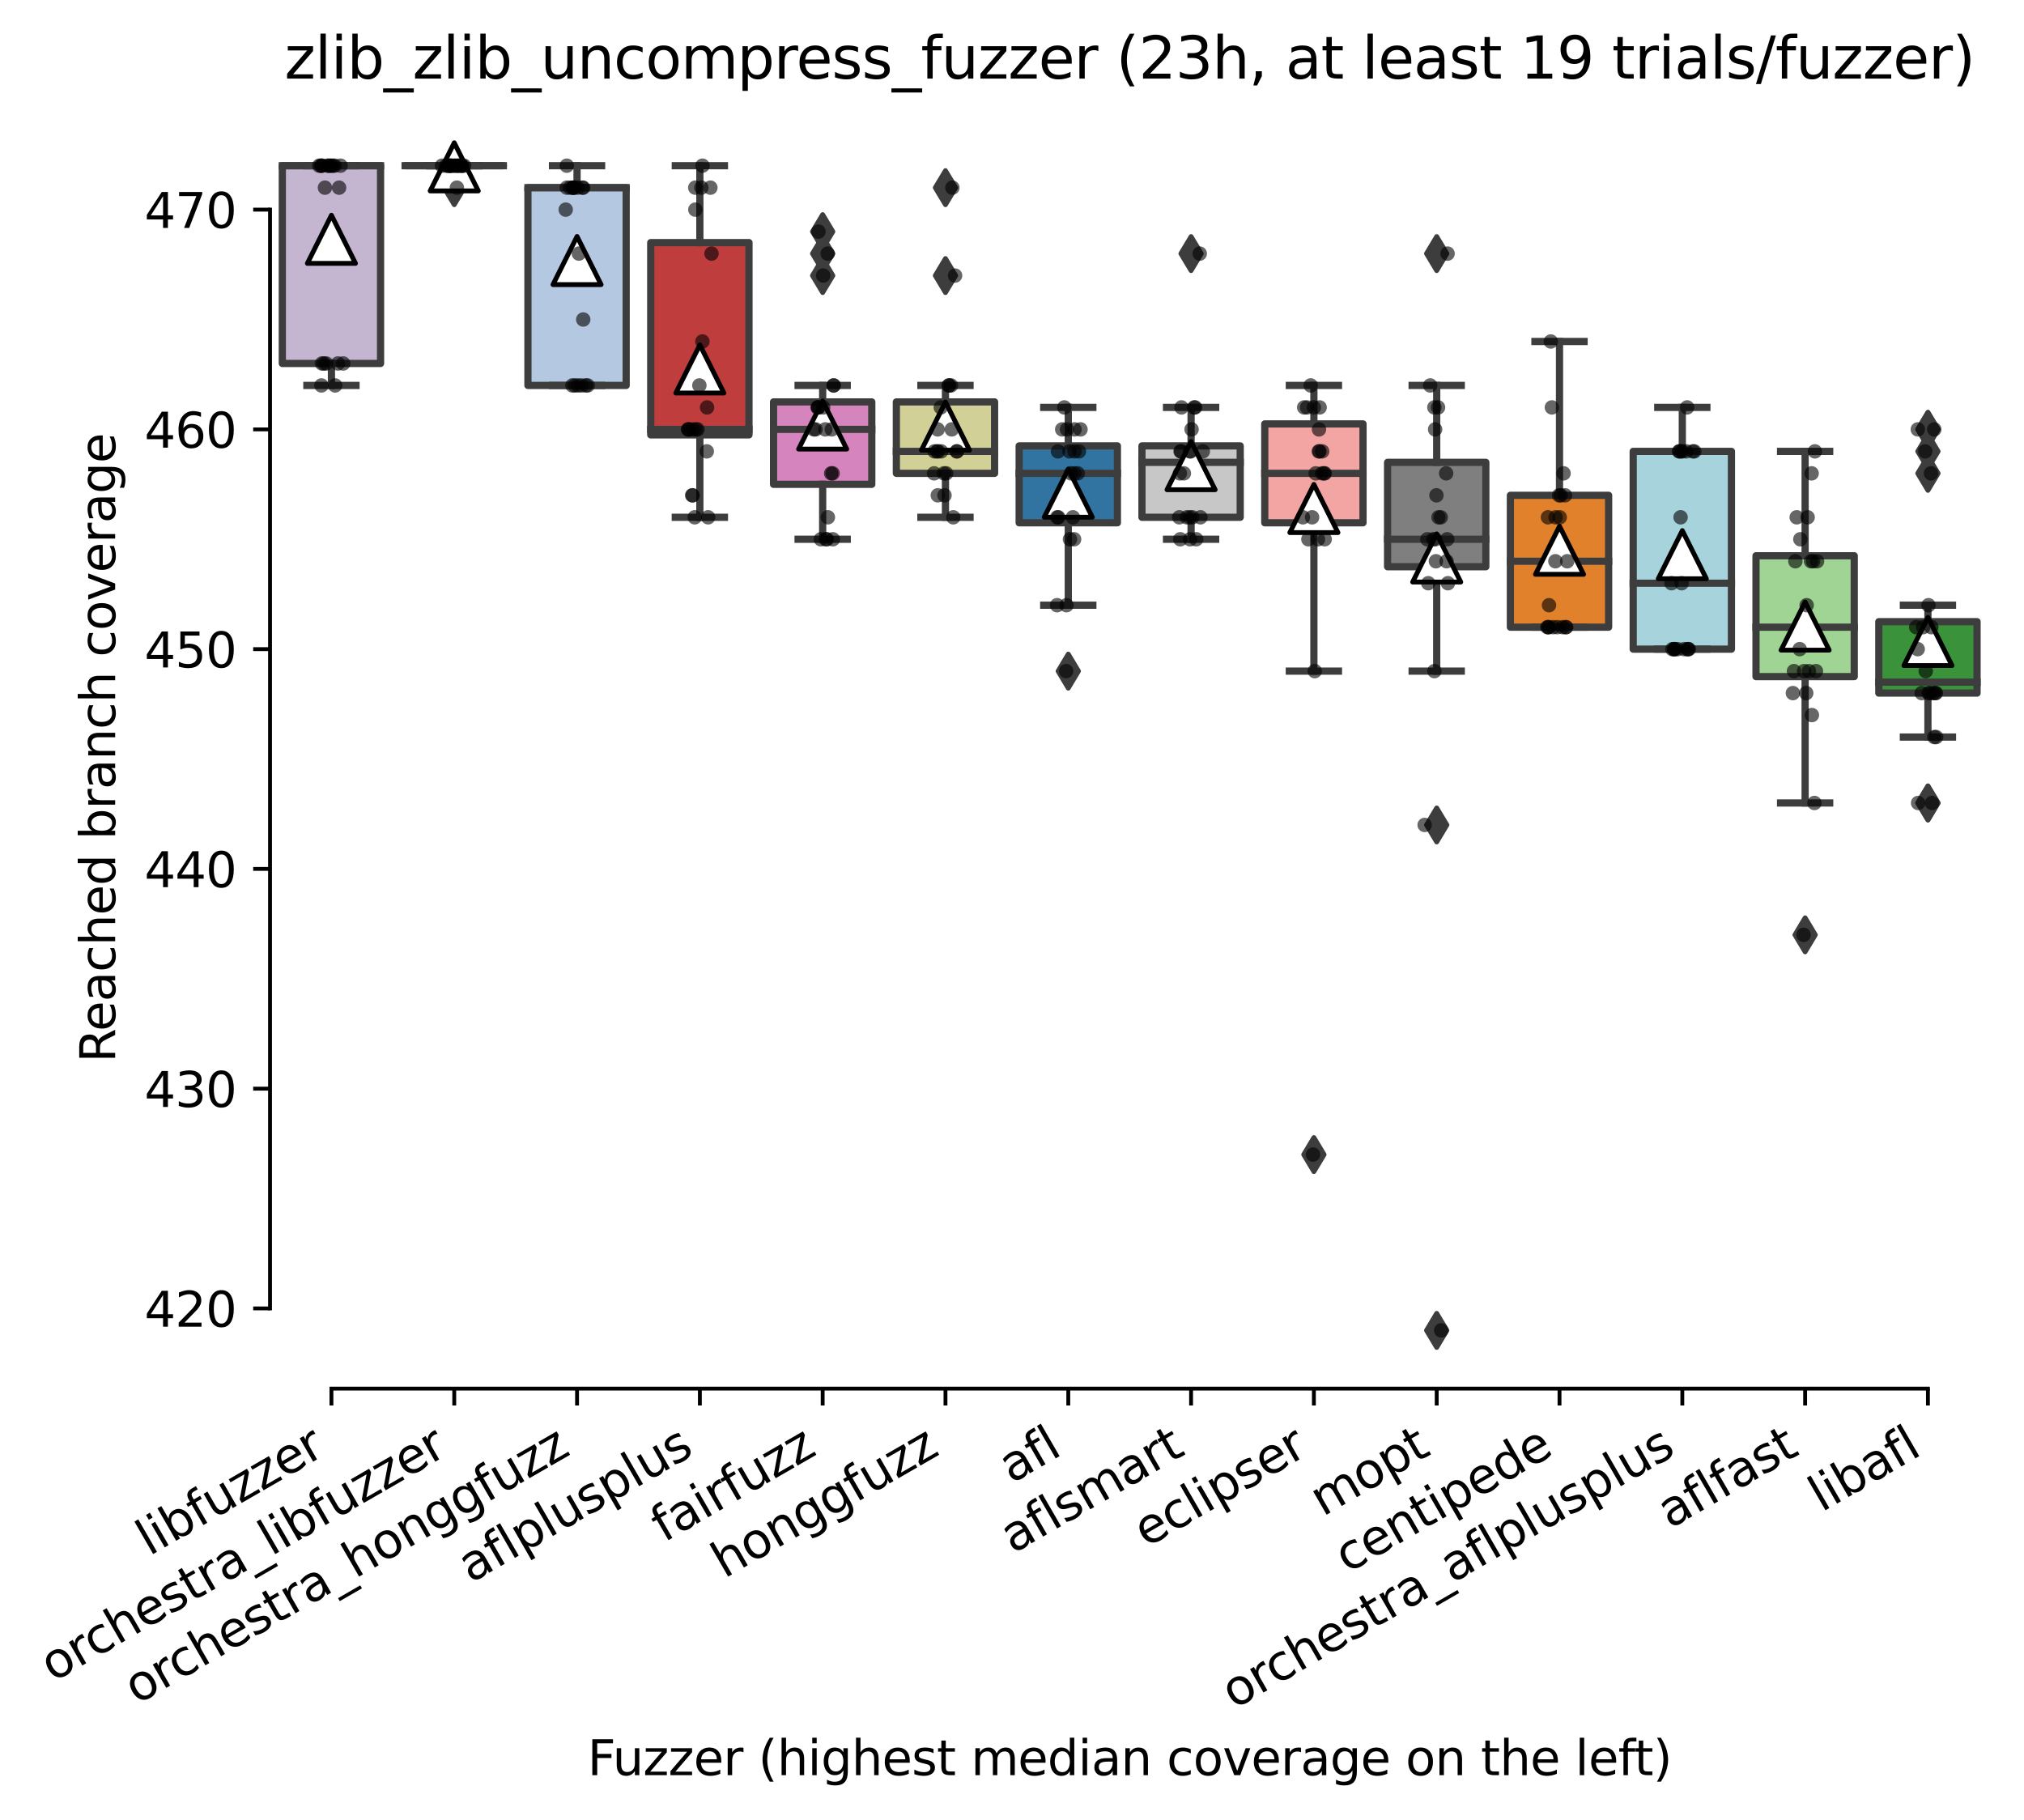 <?xml version="1.0" encoding="utf-8" standalone="no"?>
<!DOCTYPE svg PUBLIC "-//W3C//DTD SVG 1.1//EN"
  "http://www.w3.org/Graphics/SVG/1.1/DTD/svg11.dtd">
<svg xmlns:xlink="http://www.w3.org/1999/xlink" width="420.409pt" height="377.999pt" viewBox="0 0 420.409 377.999" xmlns="http://www.w3.org/2000/svg" version="1.1">
 <defs>
  <style type="text/css">*{stroke-linejoin: round; stroke-linecap: butt}</style>
 </defs>
 <g id="figure_1">
  <g id="patch_1">
   <path d="M 0 377.999 
L 420.409 377.999 
L 420.409 0 
L 0 0 
z
" style="fill: #ffffff"/>
  </g>
  <g id="axes_1">
   <g id="patch_2">
    <path d="M 56.089 288.43 
L 413.209 288.43 
L 413.209 22.318 
L 56.089 22.318 
z
" style="fill: #ffffff"/>
   </g>
   <g id="patch_3">
    <path d="M 58.64 75.495 
L 79.047 75.495 
L 79.047 34.414 
L 58.64 34.414 
L 58.64 75.495 
z
" clip-path="url(#p2af4dbb3b3)" style="fill: #c4b5d0; stroke: #3d3d3d; stroke-width: 1.5; stroke-linejoin: miter"/>
   </g>
   <g id="patch_4">
    <path d="M 84.148 34.414 
L 104.555 34.414 
L 104.555 34.414 
L 84.148 34.414 
L 84.148 34.414 
z
" clip-path="url(#p2af4dbb3b3)" style="fill: #845b53; stroke: #3d3d3d; stroke-width: 1.5; stroke-linejoin: miter"/>
   </g>
   <g id="patch_5">
    <path d="M 109.657 80.059 
L 130.064 80.059 
L 130.064 38.979 
L 109.657 38.979 
L 109.657 80.059 
z
" clip-path="url(#p2af4dbb3b3)" style="fill: #b5c8e1; stroke: #3d3d3d; stroke-width: 1.5; stroke-linejoin: miter"/>
   </g>
   <g id="patch_6">
    <path d="M 135.165 90.33 
L 155.572 90.33 
L 155.572 50.39 
L 135.165 50.39 
L 135.165 90.33 
z
" clip-path="url(#p2af4dbb3b3)" style="fill: #c03d3e; stroke: #3d3d3d; stroke-width: 1.5; stroke-linejoin: miter"/>
   </g>
   <g id="patch_7">
    <path d="M 160.674 100.6 
L 181.081 100.6 
L 181.081 83.483 
L 160.674 83.483 
L 160.674 100.6 
z
" clip-path="url(#p2af4dbb3b3)" style="fill: #d684bd; stroke: #3d3d3d; stroke-width: 1.5; stroke-linejoin: miter"/>
   </g>
   <g id="patch_8">
    <path d="M 186.183 98.318 
L 206.589 98.318 
L 206.589 83.483 
L 186.183 83.483 
L 186.183 98.318 
z
" clip-path="url(#p2af4dbb3b3)" style="fill: #d1d197; stroke: #3d3d3d; stroke-width: 1.5; stroke-linejoin: miter"/>
   </g>
   <g id="patch_9">
    <path d="M 211.691 108.588 
L 232.098 108.588 
L 232.098 92.612 
L 211.691 92.612 
L 211.691 108.588 
z
" clip-path="url(#p2af4dbb3b3)" style="fill: #3274a1; stroke: #3d3d3d; stroke-width: 1.5; stroke-linejoin: miter"/>
   </g>
   <g id="patch_10">
    <path d="M 237.2 107.447 
L 257.607 107.447 
L 257.607 92.612 
L 237.2 92.612 
L 237.2 107.447 
z
" clip-path="url(#p2af4dbb3b3)" style="fill: #c7c7c7; stroke: #3d3d3d; stroke-width: 1.5; stroke-linejoin: miter"/>
   </g>
   <g id="patch_11">
    <path d="M 262.708 108.588 
L 283.115 108.588 
L 283.115 88.047 
L 262.708 88.047 
L 262.708 108.588 
z
" clip-path="url(#p2af4dbb3b3)" style="fill: #f2a5a3; stroke: #3d3d3d; stroke-width: 1.5; stroke-linejoin: miter"/>
   </g>
   <g id="patch_12">
    <path d="M 288.217 117.717 
L 308.624 117.717 
L 308.624 96.035 
L 288.217 96.035 
L 288.217 117.717 
z
" clip-path="url(#p2af4dbb3b3)" style="fill: #7f7f7f; stroke: #3d3d3d; stroke-width: 1.5; stroke-linejoin: miter"/>
   </g>
   <g id="patch_13">
    <path d="M 313.725 130.269 
L 334.132 130.269 
L 334.132 102.882 
L 313.725 102.882 
L 313.725 130.269 
z
" clip-path="url(#p2af4dbb3b3)" style="fill: #e1812c; stroke: #3d3d3d; stroke-width: 1.5; stroke-linejoin: miter"/>
   </g>
   <g id="patch_14">
    <path d="M 339.234 134.834 
L 359.641 134.834 
L 359.641 93.753 
L 339.234 93.753 
L 339.234 134.834 
z
" clip-path="url(#p2af4dbb3b3)" style="fill: #a7d4dc; stroke: #3d3d3d; stroke-width: 1.5; stroke-linejoin: miter"/>
   </g>
   <g id="patch_15">
    <path d="M 364.743 140.539 
L 385.149 140.539 
L 385.149 115.435 
L 364.743 115.435 
L 364.743 140.539 
z
" clip-path="url(#p2af4dbb3b3)" style="fill: #9fd495; stroke: #3d3d3d; stroke-width: 1.5; stroke-linejoin: miter"/>
   </g>
   <g id="patch_16">
    <path d="M 390.251 143.963 
L 410.658 143.963 
L 410.658 129.128 
L 390.251 129.128 
L 390.251 143.963 
z
" clip-path="url(#p2af4dbb3b3)" style="fill: #3a923a; stroke: #3d3d3d; stroke-width: 1.5; stroke-linejoin: miter"/>
   </g>
   <g id="matplotlib.axis_1">
    <g id="xtick_1">
     <g id="line2d_1">
      <defs>
       <path id="md007b2d278" d="M 0 0 
L 0 3.5 
" style="stroke: #000000; stroke-width: 0.8"/>
      </defs>
      <g>
       <use xlink:href="#md007b2d278" x="68.843" y="288.43" style="stroke: #000000; stroke-width: 0.8"/>
      </g>
     </g>
     <g id="text_1">
      <!-- libfuzzer -->
      <g transform="translate(30.977 323.272) rotate(-30) scale(0.1 -0.1)">
       <defs>
        <path id="DejaVuSans-6c" d="M 603 4863 
L 1178 4863 
L 1178 0 
L 603 0 
L 603 4863 
z
" transform="scale(0.016)"/>
        <path id="DejaVuSans-69" d="M 603 3500 
L 1178 3500 
L 1178 0 
L 603 0 
L 603 3500 
z
M 603 4863 
L 1178 4863 
L 1178 4134 
L 603 4134 
L 603 4863 
z
" transform="scale(0.016)"/>
        <path id="DejaVuSans-62" d="M 3116 1747 
Q 3116 2381 2855 2742 
Q 2594 3103 2138 3103 
Q 1681 3103 1420 2742 
Q 1159 2381 1159 1747 
Q 1159 1113 1420 752 
Q 1681 391 2138 391 
Q 2594 391 2855 752 
Q 3116 1113 3116 1747 
z
M 1159 2969 
Q 1341 3281 1617 3432 
Q 1894 3584 2278 3584 
Q 2916 3584 3314 3078 
Q 3713 2572 3713 1747 
Q 3713 922 3314 415 
Q 2916 -91 2278 -91 
Q 1894 -91 1617 61 
Q 1341 213 1159 525 
L 1159 0 
L 581 0 
L 581 4863 
L 1159 4863 
L 1159 2969 
z
" transform="scale(0.016)"/>
        <path id="DejaVuSans-66" d="M 2375 4863 
L 2375 4384 
L 1825 4384 
Q 1516 4384 1395 4259 
Q 1275 4134 1275 3809 
L 1275 3500 
L 2222 3500 
L 2222 3053 
L 1275 3053 
L 1275 0 
L 697 0 
L 697 3053 
L 147 3053 
L 147 3500 
L 697 3500 
L 697 3744 
Q 697 4328 969 4595 
Q 1241 4863 1831 4863 
L 2375 4863 
z
" transform="scale(0.016)"/>
        <path id="DejaVuSans-75" d="M 544 1381 
L 544 3500 
L 1119 3500 
L 1119 1403 
Q 1119 906 1312 657 
Q 1506 409 1894 409 
Q 2359 409 2629 706 
Q 2900 1003 2900 1516 
L 2900 3500 
L 3475 3500 
L 3475 0 
L 2900 0 
L 2900 538 
Q 2691 219 2414 64 
Q 2138 -91 1772 -91 
Q 1169 -91 856 284 
Q 544 659 544 1381 
z
M 1991 3584 
L 1991 3584 
z
" transform="scale(0.016)"/>
        <path id="DejaVuSans-7a" d="M 353 3500 
L 3084 3500 
L 3084 2975 
L 922 459 
L 3084 459 
L 3084 0 
L 275 0 
L 275 525 
L 2438 3041 
L 353 3041 
L 353 3500 
z
" transform="scale(0.016)"/>
        <path id="DejaVuSans-65" d="M 3597 1894 
L 3597 1613 
L 953 1613 
Q 991 1019 1311 708 
Q 1631 397 2203 397 
Q 2534 397 2845 478 
Q 3156 559 3463 722 
L 3463 178 
Q 3153 47 2828 -22 
Q 2503 -91 2169 -91 
Q 1331 -91 842 396 
Q 353 884 353 1716 
Q 353 2575 817 3079 
Q 1281 3584 2069 3584 
Q 2775 3584 3186 3129 
Q 3597 2675 3597 1894 
z
M 3022 2063 
Q 3016 2534 2758 2815 
Q 2500 3097 2075 3097 
Q 1594 3097 1305 2825 
Q 1016 2553 972 2059 
L 3022 2063 
z
" transform="scale(0.016)"/>
        <path id="DejaVuSans-72" d="M 2631 2963 
Q 2534 3019 2420 3045 
Q 2306 3072 2169 3072 
Q 1681 3072 1420 2755 
Q 1159 2438 1159 1844 
L 1159 0 
L 581 0 
L 581 3500 
L 1159 3500 
L 1159 2956 
Q 1341 3275 1631 3429 
Q 1922 3584 2338 3584 
Q 2397 3584 2469 3576 
Q 2541 3569 2628 3553 
L 2631 2963 
z
" transform="scale(0.016)"/>
       </defs>
       <use xlink:href="#DejaVuSans-6c"/>
       <use xlink:href="#DejaVuSans-69" x="27.783"/>
       <use xlink:href="#DejaVuSans-62" x="55.566"/>
       <use xlink:href="#DejaVuSans-66" x="119.043"/>
       <use xlink:href="#DejaVuSans-75" x="154.248"/>
       <use xlink:href="#DejaVuSans-7a" x="217.627"/>
       <use xlink:href="#DejaVuSans-7a" x="270.117"/>
       <use xlink:href="#DejaVuSans-65" x="322.607"/>
       <use xlink:href="#DejaVuSans-72" x="384.131"/>
      </g>
     </g>
    </g>
    <g id="xtick_2">
     <g id="line2d_2">
      <g>
       <use xlink:href="#md007b2d278" x="94.352" y="288.43" style="stroke: #000000; stroke-width: 0.8"/>
      </g>
     </g>
     <g id="text_2">
      <!-- orchestra_libfuzzer -->
      <g transform="translate(10.999 349.454) rotate(-30) scale(0.1 -0.1)">
       <defs>
        <path id="DejaVuSans-6f" d="M 1959 3097 
Q 1497 3097 1228 2736 
Q 959 2375 959 1747 
Q 959 1119 1226 758 
Q 1494 397 1959 397 
Q 2419 397 2687 759 
Q 2956 1122 2956 1747 
Q 2956 2369 2687 2733 
Q 2419 3097 1959 3097 
z
M 1959 3584 
Q 2709 3584 3137 3096 
Q 3566 2609 3566 1747 
Q 3566 888 3137 398 
Q 2709 -91 1959 -91 
Q 1206 -91 779 398 
Q 353 888 353 1747 
Q 353 2609 779 3096 
Q 1206 3584 1959 3584 
z
" transform="scale(0.016)"/>
        <path id="DejaVuSans-63" d="M 3122 3366 
L 3122 2828 
Q 2878 2963 2633 3030 
Q 2388 3097 2138 3097 
Q 1578 3097 1268 2742 
Q 959 2388 959 1747 
Q 959 1106 1268 751 
Q 1578 397 2138 397 
Q 2388 397 2633 464 
Q 2878 531 3122 666 
L 3122 134 
Q 2881 22 2623 -34 
Q 2366 -91 2075 -91 
Q 1284 -91 818 406 
Q 353 903 353 1747 
Q 353 2603 823 3093 
Q 1294 3584 2113 3584 
Q 2378 3584 2631 3529 
Q 2884 3475 3122 3366 
z
" transform="scale(0.016)"/>
        <path id="DejaVuSans-68" d="M 3513 2113 
L 3513 0 
L 2938 0 
L 2938 2094 
Q 2938 2591 2744 2837 
Q 2550 3084 2163 3084 
Q 1697 3084 1428 2787 
Q 1159 2491 1159 1978 
L 1159 0 
L 581 0 
L 581 4863 
L 1159 4863 
L 1159 2956 
Q 1366 3272 1645 3428 
Q 1925 3584 2291 3584 
Q 2894 3584 3203 3211 
Q 3513 2838 3513 2113 
z
" transform="scale(0.016)"/>
        <path id="DejaVuSans-73" d="M 2834 3397 
L 2834 2853 
Q 2591 2978 2328 3040 
Q 2066 3103 1784 3103 
Q 1356 3103 1142 2972 
Q 928 2841 928 2578 
Q 928 2378 1081 2264 
Q 1234 2150 1697 2047 
L 1894 2003 
Q 2506 1872 2764 1633 
Q 3022 1394 3022 966 
Q 3022 478 2636 193 
Q 2250 -91 1575 -91 
Q 1294 -91 989 -36 
Q 684 19 347 128 
L 347 722 
Q 666 556 975 473 
Q 1284 391 1588 391 
Q 1994 391 2212 530 
Q 2431 669 2431 922 
Q 2431 1156 2273 1281 
Q 2116 1406 1581 1522 
L 1381 1569 
Q 847 1681 609 1914 
Q 372 2147 372 2553 
Q 372 3047 722 3315 
Q 1072 3584 1716 3584 
Q 2034 3584 2315 3537 
Q 2597 3491 2834 3397 
z
" transform="scale(0.016)"/>
        <path id="DejaVuSans-74" d="M 1172 4494 
L 1172 3500 
L 2356 3500 
L 2356 3053 
L 1172 3053 
L 1172 1153 
Q 1172 725 1289 603 
Q 1406 481 1766 481 
L 2356 481 
L 2356 0 
L 1766 0 
Q 1100 0 847 248 
Q 594 497 594 1153 
L 594 3053 
L 172 3053 
L 172 3500 
L 594 3500 
L 594 4494 
L 1172 4494 
z
" transform="scale(0.016)"/>
        <path id="DejaVuSans-61" d="M 2194 1759 
Q 1497 1759 1228 1600 
Q 959 1441 959 1056 
Q 959 750 1161 570 
Q 1363 391 1709 391 
Q 2188 391 2477 730 
Q 2766 1069 2766 1631 
L 2766 1759 
L 2194 1759 
z
M 3341 1997 
L 3341 0 
L 2766 0 
L 2766 531 
Q 2569 213 2275 61 
Q 1981 -91 1556 -91 
Q 1019 -91 701 211 
Q 384 513 384 1019 
Q 384 1609 779 1909 
Q 1175 2209 1959 2209 
L 2766 2209 
L 2766 2266 
Q 2766 2663 2505 2880 
Q 2244 3097 1772 3097 
Q 1472 3097 1187 3025 
Q 903 2953 641 2809 
L 641 3341 
Q 956 3463 1253 3523 
Q 1550 3584 1831 3584 
Q 2591 3584 2966 3190 
Q 3341 2797 3341 1997 
z
" transform="scale(0.016)"/>
        <path id="DejaVuSans-5f" d="M 3263 -1063 
L 3263 -1509 
L -63 -1509 
L -63 -1063 
L 3263 -1063 
z
" transform="scale(0.016)"/>
       </defs>
       <use xlink:href="#DejaVuSans-6f"/>
       <use xlink:href="#DejaVuSans-72" x="61.182"/>
       <use xlink:href="#DejaVuSans-63" x="100.045"/>
       <use xlink:href="#DejaVuSans-68" x="155.025"/>
       <use xlink:href="#DejaVuSans-65" x="218.404"/>
       <use xlink:href="#DejaVuSans-73" x="279.928"/>
       <use xlink:href="#DejaVuSans-74" x="332.027"/>
       <use xlink:href="#DejaVuSans-72" x="371.236"/>
       <use xlink:href="#DejaVuSans-61" x="412.35"/>
       <use xlink:href="#DejaVuSans-5f" x="473.629"/>
       <use xlink:href="#DejaVuSans-6c" x="523.629"/>
       <use xlink:href="#DejaVuSans-69" x="551.412"/>
       <use xlink:href="#DejaVuSans-62" x="579.195"/>
       <use xlink:href="#DejaVuSans-66" x="642.672"/>
       <use xlink:href="#DejaVuSans-75" x="677.877"/>
       <use xlink:href="#DejaVuSans-7a" x="741.256"/>
       <use xlink:href="#DejaVuSans-7a" x="793.746"/>
       <use xlink:href="#DejaVuSans-65" x="846.236"/>
       <use xlink:href="#DejaVuSans-72" x="907.76"/>
      </g>
     </g>
    </g>
    <g id="xtick_3">
     <g id="line2d_3">
      <g>
       <use xlink:href="#md007b2d278" x="119.86" y="288.43" style="stroke: #000000; stroke-width: 0.8"/>
      </g>
     </g>
     <g id="text_3">
      <!-- orchestra_honggfuzz -->
      <g transform="translate(28.435 354.114) rotate(-30) scale(0.1 -0.1)">
       <defs>
        <path id="DejaVuSans-6e" d="M 3513 2113 
L 3513 0 
L 2938 0 
L 2938 2094 
Q 2938 2591 2744 2837 
Q 2550 3084 2163 3084 
Q 1697 3084 1428 2787 
Q 1159 2491 1159 1978 
L 1159 0 
L 581 0 
L 581 3500 
L 1159 3500 
L 1159 2956 
Q 1366 3272 1645 3428 
Q 1925 3584 2291 3584 
Q 2894 3584 3203 3211 
Q 3513 2838 3513 2113 
z
" transform="scale(0.016)"/>
        <path id="DejaVuSans-67" d="M 2906 1791 
Q 2906 2416 2648 2759 
Q 2391 3103 1925 3103 
Q 1463 3103 1205 2759 
Q 947 2416 947 1791 
Q 947 1169 1205 825 
Q 1463 481 1925 481 
Q 2391 481 2648 825 
Q 2906 1169 2906 1791 
z
M 3481 434 
Q 3481 -459 3084 -895 
Q 2688 -1331 1869 -1331 
Q 1566 -1331 1297 -1286 
Q 1028 -1241 775 -1147 
L 775 -588 
Q 1028 -725 1275 -790 
Q 1522 -856 1778 -856 
Q 2344 -856 2625 -561 
Q 2906 -266 2906 331 
L 2906 616 
Q 2728 306 2450 153 
Q 2172 0 1784 0 
Q 1141 0 747 490 
Q 353 981 353 1791 
Q 353 2603 747 3093 
Q 1141 3584 1784 3584 
Q 2172 3584 2450 3431 
Q 2728 3278 2906 2969 
L 2906 3500 
L 3481 3500 
L 3481 434 
z
" transform="scale(0.016)"/>
       </defs>
       <use xlink:href="#DejaVuSans-6f"/>
       <use xlink:href="#DejaVuSans-72" x="61.182"/>
       <use xlink:href="#DejaVuSans-63" x="100.045"/>
       <use xlink:href="#DejaVuSans-68" x="155.025"/>
       <use xlink:href="#DejaVuSans-65" x="218.404"/>
       <use xlink:href="#DejaVuSans-73" x="279.928"/>
       <use xlink:href="#DejaVuSans-74" x="332.027"/>
       <use xlink:href="#DejaVuSans-72" x="371.236"/>
       <use xlink:href="#DejaVuSans-61" x="412.35"/>
       <use xlink:href="#DejaVuSans-5f" x="473.629"/>
       <use xlink:href="#DejaVuSans-68" x="523.629"/>
       <use xlink:href="#DejaVuSans-6f" x="587.008"/>
       <use xlink:href="#DejaVuSans-6e" x="648.189"/>
       <use xlink:href="#DejaVuSans-67" x="711.568"/>
       <use xlink:href="#DejaVuSans-67" x="775.045"/>
       <use xlink:href="#DejaVuSans-66" x="838.521"/>
       <use xlink:href="#DejaVuSans-75" x="873.727"/>
       <use xlink:href="#DejaVuSans-7a" x="937.105"/>
       <use xlink:href="#DejaVuSans-7a" x="989.596"/>
      </g>
     </g>
    </g>
    <g id="xtick_4">
     <g id="line2d_4">
      <g>
       <use xlink:href="#md007b2d278" x="145.369" y="288.43" style="stroke: #000000; stroke-width: 0.8"/>
      </g>
     </g>
     <g id="text_4">
      <!-- aflplusplus -->
      <g transform="translate(97.76 328.897) rotate(-30) scale(0.1 -0.1)">
       <defs>
        <path id="DejaVuSans-70" d="M 1159 525 
L 1159 -1331 
L 581 -1331 
L 581 3500 
L 1159 3500 
L 1159 2969 
Q 1341 3281 1617 3432 
Q 1894 3584 2278 3584 
Q 2916 3584 3314 3078 
Q 3713 2572 3713 1747 
Q 3713 922 3314 415 
Q 2916 -91 2278 -91 
Q 1894 -91 1617 61 
Q 1341 213 1159 525 
z
M 3116 1747 
Q 3116 2381 2855 2742 
Q 2594 3103 2138 3103 
Q 1681 3103 1420 2742 
Q 1159 2381 1159 1747 
Q 1159 1113 1420 752 
Q 1681 391 2138 391 
Q 2594 391 2855 752 
Q 3116 1113 3116 1747 
z
" transform="scale(0.016)"/>
       </defs>
       <use xlink:href="#DejaVuSans-61"/>
       <use xlink:href="#DejaVuSans-66" x="61.279"/>
       <use xlink:href="#DejaVuSans-6c" x="96.484"/>
       <use xlink:href="#DejaVuSans-70" x="124.268"/>
       <use xlink:href="#DejaVuSans-6c" x="187.744"/>
       <use xlink:href="#DejaVuSans-75" x="215.527"/>
       <use xlink:href="#DejaVuSans-73" x="278.906"/>
       <use xlink:href="#DejaVuSans-70" x="331.006"/>
       <use xlink:href="#DejaVuSans-6c" x="394.482"/>
       <use xlink:href="#DejaVuSans-75" x="422.266"/>
       <use xlink:href="#DejaVuSans-73" x="485.645"/>
      </g>
     </g>
    </g>
    <g id="xtick_5">
     <g id="line2d_5">
      <g>
       <use xlink:href="#md007b2d278" x="170.877" y="288.43" style="stroke: #000000; stroke-width: 0.8"/>
      </g>
     </g>
     <g id="text_5">
      <!-- fairfuzz -->
      <g transform="translate(137.888 320.457) rotate(-30) scale(0.1 -0.1)">
       <use xlink:href="#DejaVuSans-66"/>
       <use xlink:href="#DejaVuSans-61" x="35.205"/>
       <use xlink:href="#DejaVuSans-69" x="96.484"/>
       <use xlink:href="#DejaVuSans-72" x="124.268"/>
       <use xlink:href="#DejaVuSans-66" x="165.381"/>
       <use xlink:href="#DejaVuSans-75" x="200.586"/>
       <use xlink:href="#DejaVuSans-7a" x="263.965"/>
       <use xlink:href="#DejaVuSans-7a" x="316.455"/>
      </g>
     </g>
    </g>
    <g id="xtick_6">
     <g id="line2d_6">
      <g>
       <use xlink:href="#md007b2d278" x="196.386" y="288.43" style="stroke: #000000; stroke-width: 0.8"/>
      </g>
     </g>
     <g id="text_6">
      <!-- honggfuzz -->
      <g transform="translate(150.447 327.933) rotate(-30) scale(0.1 -0.1)">
       <use xlink:href="#DejaVuSans-68"/>
       <use xlink:href="#DejaVuSans-6f" x="63.379"/>
       <use xlink:href="#DejaVuSans-6e" x="124.561"/>
       <use xlink:href="#DejaVuSans-67" x="187.939"/>
       <use xlink:href="#DejaVuSans-67" x="251.416"/>
       <use xlink:href="#DejaVuSans-66" x="314.893"/>
       <use xlink:href="#DejaVuSans-75" x="350.098"/>
       <use xlink:href="#DejaVuSans-7a" x="413.477"/>
       <use xlink:href="#DejaVuSans-7a" x="465.967"/>
      </g>
     </g>
    </g>
    <g id="xtick_7">
     <g id="line2d_7">
      <g>
       <use xlink:href="#md007b2d278" x="221.895" y="288.43" style="stroke: #000000; stroke-width: 0.8"/>
      </g>
     </g>
     <g id="text_7">
      <!-- afl -->
      <g transform="translate(210.093 308.224) rotate(-30) scale(0.1 -0.1)">
       <use xlink:href="#DejaVuSans-61"/>
       <use xlink:href="#DejaVuSans-66" x="61.279"/>
       <use xlink:href="#DejaVuSans-6c" x="96.484"/>
      </g>
     </g>
    </g>
    <g id="xtick_8">
     <g id="line2d_8">
      <g>
       <use xlink:href="#md007b2d278" x="247.403" y="288.43" style="stroke: #000000; stroke-width: 0.8"/>
      </g>
     </g>
     <g id="text_8">
      <!-- aflsmart -->
      <g transform="translate(210.392 322.779) rotate(-30) scale(0.1 -0.1)">
       <defs>
        <path id="DejaVuSans-6d" d="M 3328 2828 
Q 3544 3216 3844 3400 
Q 4144 3584 4550 3584 
Q 5097 3584 5394 3201 
Q 5691 2819 5691 2113 
L 5691 0 
L 5113 0 
L 5113 2094 
Q 5113 2597 4934 2840 
Q 4756 3084 4391 3084 
Q 3944 3084 3684 2787 
Q 3425 2491 3425 1978 
L 3425 0 
L 2847 0 
L 2847 2094 
Q 2847 2600 2669 2842 
Q 2491 3084 2119 3084 
Q 1678 3084 1418 2786 
Q 1159 2488 1159 1978 
L 1159 0 
L 581 0 
L 581 3500 
L 1159 3500 
L 1159 2956 
Q 1356 3278 1631 3431 
Q 1906 3584 2284 3584 
Q 2666 3584 2933 3390 
Q 3200 3197 3328 2828 
z
" transform="scale(0.016)"/>
       </defs>
       <use xlink:href="#DejaVuSans-61"/>
       <use xlink:href="#DejaVuSans-66" x="61.279"/>
       <use xlink:href="#DejaVuSans-6c" x="96.484"/>
       <use xlink:href="#DejaVuSans-73" x="124.268"/>
       <use xlink:href="#DejaVuSans-6d" x="176.367"/>
       <use xlink:href="#DejaVuSans-61" x="273.779"/>
       <use xlink:href="#DejaVuSans-72" x="335.059"/>
       <use xlink:href="#DejaVuSans-74" x="376.172"/>
      </g>
     </g>
    </g>
    <g id="xtick_9">
     <g id="line2d_9">
      <g>
       <use xlink:href="#md007b2d278" x="272.912" y="288.43" style="stroke: #000000; stroke-width: 0.8"/>
      </g>
     </g>
     <g id="text_9">
      <!-- eclipser -->
      <g transform="translate(238.071 321.525) rotate(-30) scale(0.1 -0.1)">
       <use xlink:href="#DejaVuSans-65"/>
       <use xlink:href="#DejaVuSans-63" x="61.523"/>
       <use xlink:href="#DejaVuSans-6c" x="116.504"/>
       <use xlink:href="#DejaVuSans-69" x="144.287"/>
       <use xlink:href="#DejaVuSans-70" x="172.07"/>
       <use xlink:href="#DejaVuSans-73" x="235.547"/>
       <use xlink:href="#DejaVuSans-65" x="287.646"/>
       <use xlink:href="#DejaVuSans-72" x="349.17"/>
      </g>
     </g>
    </g>
    <g id="xtick_10">
     <g id="line2d_10">
      <g>
       <use xlink:href="#md007b2d278" x="298.42" y="288.43" style="stroke: #000000; stroke-width: 0.8"/>
      </g>
     </g>
     <g id="text_10">
      <!-- mopt -->
      <g transform="translate(274.753 315.075) rotate(-30) scale(0.1 -0.1)">
       <use xlink:href="#DejaVuSans-6d"/>
       <use xlink:href="#DejaVuSans-6f" x="97.412"/>
       <use xlink:href="#DejaVuSans-70" x="158.594"/>
       <use xlink:href="#DejaVuSans-74" x="222.07"/>
      </g>
     </g>
    </g>
    <g id="xtick_11">
     <g id="line2d_11">
      <g>
       <use xlink:href="#md007b2d278" x="323.929" y="288.43" style="stroke: #000000; stroke-width: 0.8"/>
      </g>
     </g>
     <g id="text_11">
      <!-- centipede -->
      <g transform="translate(279.856 326.856) rotate(-30) scale(0.1 -0.1)">
       <defs>
        <path id="DejaVuSans-64" d="M 2906 2969 
L 2906 4863 
L 3481 4863 
L 3481 0 
L 2906 0 
L 2906 525 
Q 2725 213 2448 61 
Q 2172 -91 1784 -91 
Q 1150 -91 751 415 
Q 353 922 353 1747 
Q 353 2572 751 3078 
Q 1150 3584 1784 3584 
Q 2172 3584 2448 3432 
Q 2725 3281 2906 2969 
z
M 947 1747 
Q 947 1113 1208 752 
Q 1469 391 1925 391 
Q 2381 391 2643 752 
Q 2906 1113 2906 1747 
Q 2906 2381 2643 2742 
Q 2381 3103 1925 3103 
Q 1469 3103 1208 2742 
Q 947 2381 947 1747 
z
" transform="scale(0.016)"/>
       </defs>
       <use xlink:href="#DejaVuSans-63"/>
       <use xlink:href="#DejaVuSans-65" x="54.98"/>
       <use xlink:href="#DejaVuSans-6e" x="116.504"/>
       <use xlink:href="#DejaVuSans-74" x="179.883"/>
       <use xlink:href="#DejaVuSans-69" x="219.092"/>
       <use xlink:href="#DejaVuSans-70" x="246.875"/>
       <use xlink:href="#DejaVuSans-65" x="310.352"/>
       <use xlink:href="#DejaVuSans-64" x="371.875"/>
       <use xlink:href="#DejaVuSans-65" x="435.352"/>
      </g>
     </g>
    </g>
    <g id="xtick_12">
     <g id="line2d_12">
      <g>
       <use xlink:href="#md007b2d278" x="349.437" y="288.43" style="stroke: #000000; stroke-width: 0.8"/>
      </g>
     </g>
     <g id="text_12">
      <!-- orchestra_aflplusplus -->
      <g transform="translate(256.342 355.079) rotate(-30) scale(0.1 -0.1)">
       <use xlink:href="#DejaVuSans-6f"/>
       <use xlink:href="#DejaVuSans-72" x="61.182"/>
       <use xlink:href="#DejaVuSans-63" x="100.045"/>
       <use xlink:href="#DejaVuSans-68" x="155.025"/>
       <use xlink:href="#DejaVuSans-65" x="218.404"/>
       <use xlink:href="#DejaVuSans-73" x="279.928"/>
       <use xlink:href="#DejaVuSans-74" x="332.027"/>
       <use xlink:href="#DejaVuSans-72" x="371.236"/>
       <use xlink:href="#DejaVuSans-61" x="412.35"/>
       <use xlink:href="#DejaVuSans-5f" x="473.629"/>
       <use xlink:href="#DejaVuSans-61" x="523.629"/>
       <use xlink:href="#DejaVuSans-66" x="584.908"/>
       <use xlink:href="#DejaVuSans-6c" x="620.113"/>
       <use xlink:href="#DejaVuSans-70" x="647.896"/>
       <use xlink:href="#DejaVuSans-6c" x="711.373"/>
       <use xlink:href="#DejaVuSans-75" x="739.156"/>
       <use xlink:href="#DejaVuSans-73" x="802.535"/>
       <use xlink:href="#DejaVuSans-70" x="854.635"/>
       <use xlink:href="#DejaVuSans-6c" x="918.111"/>
       <use xlink:href="#DejaVuSans-75" x="945.895"/>
       <use xlink:href="#DejaVuSans-73" x="1009.273"/>
      </g>
     </g>
    </g>
    <g id="xtick_13">
     <g id="line2d_13">
      <g>
       <use xlink:href="#md007b2d278" x="374.946" y="288.43" style="stroke: #000000; stroke-width: 0.8"/>
      </g>
     </g>
     <g id="text_13">
      <!-- aflfast -->
      <g transform="translate(346.882 317.613) rotate(-30) scale(0.1 -0.1)">
       <use xlink:href="#DejaVuSans-61"/>
       <use xlink:href="#DejaVuSans-66" x="61.279"/>
       <use xlink:href="#DejaVuSans-6c" x="96.484"/>
       <use xlink:href="#DejaVuSans-66" x="124.268"/>
       <use xlink:href="#DejaVuSans-61" x="159.473"/>
       <use xlink:href="#DejaVuSans-73" x="220.752"/>
       <use xlink:href="#DejaVuSans-74" x="272.852"/>
      </g>
     </g>
    </g>
    <g id="xtick_14">
     <g id="line2d_14">
      <g>
       <use xlink:href="#md007b2d278" x="400.455" y="288.43" style="stroke: #000000; stroke-width: 0.8"/>
      </g>
     </g>
     <g id="text_14">
      <!-- libafl -->
      <g transform="translate(378.343 314.176) rotate(-30) scale(0.1 -0.1)">
       <use xlink:href="#DejaVuSans-6c"/>
       <use xlink:href="#DejaVuSans-69" x="27.783"/>
       <use xlink:href="#DejaVuSans-62" x="55.566"/>
       <use xlink:href="#DejaVuSans-61" x="119.043"/>
       <use xlink:href="#DejaVuSans-66" x="180.322"/>
       <use xlink:href="#DejaVuSans-6c" x="215.527"/>
      </g>
     </g>
    </g>
    <g id="text_15">
     <!-- Fuzzer (highest median coverage on the left) -->
     <g transform="translate(122.031 368.719) scale(0.1 -0.1)">
      <defs>
       <path id="DejaVuSans-46" d="M 628 4666 
L 3309 4666 
L 3309 4134 
L 1259 4134 
L 1259 2759 
L 3109 2759 
L 3109 2228 
L 1259 2228 
L 1259 0 
L 628 0 
L 628 4666 
z
" transform="scale(0.016)"/>
       <path id="DejaVuSans-20" transform="scale(0.016)"/>
       <path id="DejaVuSans-28" d="M 1984 4856 
Q 1566 4138 1362 3434 
Q 1159 2731 1159 2009 
Q 1159 1288 1364 580 
Q 1569 -128 1984 -844 
L 1484 -844 
Q 1016 -109 783 600 
Q 550 1309 550 2009 
Q 550 2706 781 3412 
Q 1013 4119 1484 4856 
L 1984 4856 
z
" transform="scale(0.016)"/>
       <path id="DejaVuSans-76" d="M 191 3500 
L 800 3500 
L 1894 563 
L 2988 3500 
L 3597 3500 
L 2284 0 
L 1503 0 
L 191 3500 
z
" transform="scale(0.016)"/>
       <path id="DejaVuSans-29" d="M 513 4856 
L 1013 4856 
Q 1481 4119 1714 3412 
Q 1947 2706 1947 2009 
Q 1947 1309 1714 600 
Q 1481 -109 1013 -844 
L 513 -844 
Q 928 -128 1133 580 
Q 1338 1288 1338 2009 
Q 1338 2731 1133 3434 
Q 928 4138 513 4856 
z
" transform="scale(0.016)"/>
      </defs>
      <use xlink:href="#DejaVuSans-46"/>
      <use xlink:href="#DejaVuSans-75" x="52.02"/>
      <use xlink:href="#DejaVuSans-7a" x="115.398"/>
      <use xlink:href="#DejaVuSans-7a" x="167.889"/>
      <use xlink:href="#DejaVuSans-65" x="220.379"/>
      <use xlink:href="#DejaVuSans-72" x="281.902"/>
      <use xlink:href="#DejaVuSans-20" x="323.016"/>
      <use xlink:href="#DejaVuSans-28" x="354.803"/>
      <use xlink:href="#DejaVuSans-68" x="393.816"/>
      <use xlink:href="#DejaVuSans-69" x="457.195"/>
      <use xlink:href="#DejaVuSans-67" x="484.979"/>
      <use xlink:href="#DejaVuSans-68" x="548.455"/>
      <use xlink:href="#DejaVuSans-65" x="611.834"/>
      <use xlink:href="#DejaVuSans-73" x="673.357"/>
      <use xlink:href="#DejaVuSans-74" x="725.457"/>
      <use xlink:href="#DejaVuSans-20" x="764.666"/>
      <use xlink:href="#DejaVuSans-6d" x="796.453"/>
      <use xlink:href="#DejaVuSans-65" x="893.865"/>
      <use xlink:href="#DejaVuSans-64" x="955.389"/>
      <use xlink:href="#DejaVuSans-69" x="1018.865"/>
      <use xlink:href="#DejaVuSans-61" x="1046.648"/>
      <use xlink:href="#DejaVuSans-6e" x="1107.928"/>
      <use xlink:href="#DejaVuSans-20" x="1171.307"/>
      <use xlink:href="#DejaVuSans-63" x="1203.094"/>
      <use xlink:href="#DejaVuSans-6f" x="1258.074"/>
      <use xlink:href="#DejaVuSans-76" x="1319.256"/>
      <use xlink:href="#DejaVuSans-65" x="1378.436"/>
      <use xlink:href="#DejaVuSans-72" x="1439.959"/>
      <use xlink:href="#DejaVuSans-61" x="1481.072"/>
      <use xlink:href="#DejaVuSans-67" x="1542.352"/>
      <use xlink:href="#DejaVuSans-65" x="1605.828"/>
      <use xlink:href="#DejaVuSans-20" x="1667.352"/>
      <use xlink:href="#DejaVuSans-6f" x="1699.139"/>
      <use xlink:href="#DejaVuSans-6e" x="1760.32"/>
      <use xlink:href="#DejaVuSans-20" x="1823.699"/>
      <use xlink:href="#DejaVuSans-74" x="1855.486"/>
      <use xlink:href="#DejaVuSans-68" x="1894.695"/>
      <use xlink:href="#DejaVuSans-65" x="1958.074"/>
      <use xlink:href="#DejaVuSans-20" x="2019.598"/>
      <use xlink:href="#DejaVuSans-6c" x="2051.385"/>
      <use xlink:href="#DejaVuSans-65" x="2079.168"/>
      <use xlink:href="#DejaVuSans-66" x="2140.691"/>
      <use xlink:href="#DejaVuSans-74" x="2174.146"/>
      <use xlink:href="#DejaVuSans-29" x="2213.355"/>
     </g>
    </g>
   </g>
   <g id="matplotlib.axis_2">
    <g id="ytick_1">
     <g id="line2d_15">
      <defs>
       <path id="m14898b7c34" d="M 0 0 
L -3.5 0 
" style="stroke: #000000; stroke-width: 0.8"/>
      </defs>
      <g>
       <use xlink:href="#m14898b7c34" x="56.089" y="271.77" style="stroke: #000000; stroke-width: 0.8"/>
      </g>
     </g>
     <g id="text_16">
      <!-- 420 -->
      <g transform="translate(30.001 275.569) scale(0.1 -0.1)">
       <defs>
        <path id="DejaVuSans-34" d="M 2419 4116 
L 825 1625 
L 2419 1625 
L 2419 4116 
z
M 2253 4666 
L 3047 4666 
L 3047 1625 
L 3713 1625 
L 3713 1100 
L 3047 1100 
L 3047 0 
L 2419 0 
L 2419 1100 
L 313 1100 
L 313 1709 
L 2253 4666 
z
" transform="scale(0.016)"/>
        <path id="DejaVuSans-32" d="M 1228 531 
L 3431 531 
L 3431 0 
L 469 0 
L 469 531 
Q 828 903 1448 1529 
Q 2069 2156 2228 2338 
Q 2531 2678 2651 2914 
Q 2772 3150 2772 3378 
Q 2772 3750 2511 3984 
Q 2250 4219 1831 4219 
Q 1534 4219 1204 4116 
Q 875 4013 500 3803 
L 500 4441 
Q 881 4594 1212 4672 
Q 1544 4750 1819 4750 
Q 2544 4750 2975 4387 
Q 3406 4025 3406 3419 
Q 3406 3131 3298 2873 
Q 3191 2616 2906 2266 
Q 2828 2175 2409 1742 
Q 1991 1309 1228 531 
z
" transform="scale(0.016)"/>
        <path id="DejaVuSans-30" d="M 2034 4250 
Q 1547 4250 1301 3770 
Q 1056 3291 1056 2328 
Q 1056 1369 1301 889 
Q 1547 409 2034 409 
Q 2525 409 2770 889 
Q 3016 1369 3016 2328 
Q 3016 3291 2770 3770 
Q 2525 4250 2034 4250 
z
M 2034 4750 
Q 2819 4750 3233 4129 
Q 3647 3509 3647 2328 
Q 3647 1150 3233 529 
Q 2819 -91 2034 -91 
Q 1250 -91 836 529 
Q 422 1150 422 2328 
Q 422 3509 836 4129 
Q 1250 4750 2034 4750 
z
" transform="scale(0.016)"/>
       </defs>
       <use xlink:href="#DejaVuSans-34"/>
       <use xlink:href="#DejaVuSans-32" x="63.623"/>
       <use xlink:href="#DejaVuSans-30" x="127.246"/>
      </g>
     </g>
    </g>
    <g id="ytick_2">
     <g id="line2d_16">
      <g>
       <use xlink:href="#m14898b7c34" x="56.089" y="226.124" style="stroke: #000000; stroke-width: 0.8"/>
      </g>
     </g>
     <g id="text_17">
      <!-- 430 -->
      <g transform="translate(30.001 229.924) scale(0.1 -0.1)">
       <defs>
        <path id="DejaVuSans-33" d="M 2597 2516 
Q 3050 2419 3304 2112 
Q 3559 1806 3559 1356 
Q 3559 666 3084 287 
Q 2609 -91 1734 -91 
Q 1441 -91 1130 -33 
Q 819 25 488 141 
L 488 750 
Q 750 597 1062 519 
Q 1375 441 1716 441 
Q 2309 441 2620 675 
Q 2931 909 2931 1356 
Q 2931 1769 2642 2001 
Q 2353 2234 1838 2234 
L 1294 2234 
L 1294 2753 
L 1863 2753 
Q 2328 2753 2575 2939 
Q 2822 3125 2822 3475 
Q 2822 3834 2567 4026 
Q 2313 4219 1838 4219 
Q 1578 4219 1281 4162 
Q 984 4106 628 3988 
L 628 4550 
Q 988 4650 1302 4700 
Q 1616 4750 1894 4750 
Q 2613 4750 3031 4423 
Q 3450 4097 3450 3541 
Q 3450 3153 3228 2886 
Q 3006 2619 2597 2516 
z
" transform="scale(0.016)"/>
       </defs>
       <use xlink:href="#DejaVuSans-34"/>
       <use xlink:href="#DejaVuSans-33" x="63.623"/>
       <use xlink:href="#DejaVuSans-30" x="127.246"/>
      </g>
     </g>
    </g>
    <g id="ytick_3">
     <g id="line2d_17">
      <g>
       <use xlink:href="#m14898b7c34" x="56.089" y="180.479" style="stroke: #000000; stroke-width: 0.8"/>
      </g>
     </g>
     <g id="text_18">
      <!-- 440 -->
      <g transform="translate(30.001 184.278) scale(0.1 -0.1)">
       <use xlink:href="#DejaVuSans-34"/>
       <use xlink:href="#DejaVuSans-34" x="63.623"/>
       <use xlink:href="#DejaVuSans-30" x="127.246"/>
      </g>
     </g>
    </g>
    <g id="ytick_4">
     <g id="line2d_18">
      <g>
       <use xlink:href="#m14898b7c34" x="56.089" y="134.834" style="stroke: #000000; stroke-width: 0.8"/>
      </g>
     </g>
     <g id="text_19">
      <!-- 450 -->
      <g transform="translate(30.001 138.633) scale(0.1 -0.1)">
       <defs>
        <path id="DejaVuSans-35" d="M 691 4666 
L 3169 4666 
L 3169 4134 
L 1269 4134 
L 1269 2991 
Q 1406 3038 1543 3061 
Q 1681 3084 1819 3084 
Q 2600 3084 3056 2656 
Q 3513 2228 3513 1497 
Q 3513 744 3044 326 
Q 2575 -91 1722 -91 
Q 1428 -91 1123 -41 
Q 819 9 494 109 
L 494 744 
Q 775 591 1075 516 
Q 1375 441 1709 441 
Q 2250 441 2565 725 
Q 2881 1009 2881 1497 
Q 2881 1984 2565 2268 
Q 2250 2553 1709 2553 
Q 1456 2553 1204 2497 
Q 953 2441 691 2322 
L 691 4666 
z
" transform="scale(0.016)"/>
       </defs>
       <use xlink:href="#DejaVuSans-34"/>
       <use xlink:href="#DejaVuSans-35" x="63.623"/>
       <use xlink:href="#DejaVuSans-30" x="127.246"/>
      </g>
     </g>
    </g>
    <g id="ytick_5">
     <g id="line2d_19">
      <g>
       <use xlink:href="#m14898b7c34" x="56.089" y="89.188" style="stroke: #000000; stroke-width: 0.8"/>
      </g>
     </g>
     <g id="text_20">
      <!-- 460 -->
      <g transform="translate(30.001 92.988) scale(0.1 -0.1)">
       <defs>
        <path id="DejaVuSans-36" d="M 2113 2584 
Q 1688 2584 1439 2293 
Q 1191 2003 1191 1497 
Q 1191 994 1439 701 
Q 1688 409 2113 409 
Q 2538 409 2786 701 
Q 3034 994 3034 1497 
Q 3034 2003 2786 2293 
Q 2538 2584 2113 2584 
z
M 3366 4563 
L 3366 3988 
Q 3128 4100 2886 4159 
Q 2644 4219 2406 4219 
Q 1781 4219 1451 3797 
Q 1122 3375 1075 2522 
Q 1259 2794 1537 2939 
Q 1816 3084 2150 3084 
Q 2853 3084 3261 2657 
Q 3669 2231 3669 1497 
Q 3669 778 3244 343 
Q 2819 -91 2113 -91 
Q 1303 -91 875 529 
Q 447 1150 447 2328 
Q 447 3434 972 4092 
Q 1497 4750 2381 4750 
Q 2619 4750 2861 4703 
Q 3103 4656 3366 4563 
z
" transform="scale(0.016)"/>
       </defs>
       <use xlink:href="#DejaVuSans-34"/>
       <use xlink:href="#DejaVuSans-36" x="63.623"/>
       <use xlink:href="#DejaVuSans-30" x="127.246"/>
      </g>
     </g>
    </g>
    <g id="ytick_6">
     <g id="line2d_20">
      <g>
       <use xlink:href="#m14898b7c34" x="56.089" y="43.543" style="stroke: #000000; stroke-width: 0.8"/>
      </g>
     </g>
     <g id="text_21">
      <!-- 470 -->
      <g transform="translate(30.001 47.342) scale(0.1 -0.1)">
       <defs>
        <path id="DejaVuSans-37" d="M 525 4666 
L 3525 4666 
L 3525 4397 
L 1831 0 
L 1172 0 
L 2766 4134 
L 525 4134 
L 525 4666 
z
" transform="scale(0.016)"/>
       </defs>
       <use xlink:href="#DejaVuSans-34"/>
       <use xlink:href="#DejaVuSans-37" x="63.623"/>
       <use xlink:href="#DejaVuSans-30" x="127.246"/>
      </g>
     </g>
    </g>
    <g id="text_22">
     <!-- Reached branch coverage -->
     <g transform="translate(23.922 220.706) rotate(-90) scale(0.1 -0.1)">
      <defs>
       <path id="DejaVuSans-52" d="M 2841 2188 
Q 3044 2119 3236 1894 
Q 3428 1669 3622 1275 
L 4263 0 
L 3584 0 
L 2988 1197 
Q 2756 1666 2539 1819 
Q 2322 1972 1947 1972 
L 1259 1972 
L 1259 0 
L 628 0 
L 628 4666 
L 2053 4666 
Q 2853 4666 3247 4331 
Q 3641 3997 3641 3322 
Q 3641 2881 3436 2590 
Q 3231 2300 2841 2188 
z
M 1259 4147 
L 1259 2491 
L 2053 2491 
Q 2509 2491 2742 2702 
Q 2975 2913 2975 3322 
Q 2975 3731 2742 3939 
Q 2509 4147 2053 4147 
L 1259 4147 
z
" transform="scale(0.016)"/>
      </defs>
      <use xlink:href="#DejaVuSans-52"/>
      <use xlink:href="#DejaVuSans-65" x="64.982"/>
      <use xlink:href="#DejaVuSans-61" x="126.506"/>
      <use xlink:href="#DejaVuSans-63" x="187.785"/>
      <use xlink:href="#DejaVuSans-68" x="242.766"/>
      <use xlink:href="#DejaVuSans-65" x="306.145"/>
      <use xlink:href="#DejaVuSans-64" x="367.668"/>
      <use xlink:href="#DejaVuSans-20" x="431.145"/>
      <use xlink:href="#DejaVuSans-62" x="462.932"/>
      <use xlink:href="#DejaVuSans-72" x="526.408"/>
      <use xlink:href="#DejaVuSans-61" x="567.521"/>
      <use xlink:href="#DejaVuSans-6e" x="628.801"/>
      <use xlink:href="#DejaVuSans-63" x="692.18"/>
      <use xlink:href="#DejaVuSans-68" x="747.16"/>
      <use xlink:href="#DejaVuSans-20" x="810.539"/>
      <use xlink:href="#DejaVuSans-63" x="842.326"/>
      <use xlink:href="#DejaVuSans-6f" x="897.307"/>
      <use xlink:href="#DejaVuSans-76" x="958.488"/>
      <use xlink:href="#DejaVuSans-65" x="1017.668"/>
      <use xlink:href="#DejaVuSans-72" x="1079.191"/>
      <use xlink:href="#DejaVuSans-61" x="1120.305"/>
      <use xlink:href="#DejaVuSans-67" x="1181.584"/>
      <use xlink:href="#DejaVuSans-65" x="1245.061"/>
     </g>
    </g>
   </g>
   <g id="line2d_21">
    <path d="M 68.843 75.495 
L 68.843 80.059 
" clip-path="url(#p2af4dbb3b3)" style="fill: none; stroke: #3d3d3d; stroke-width: 1.5; stroke-linecap: square"/>
   </g>
   <g id="line2d_22">
    <path d="M 68.843 34.414 
L 68.843 34.414 
" clip-path="url(#p2af4dbb3b3)" style="fill: none; stroke: #3d3d3d; stroke-width: 1.5; stroke-linecap: square"/>
   </g>
   <g id="line2d_23">
    <path d="M 63.741 80.059 
L 73.945 80.059 
" clip-path="url(#p2af4dbb3b3)" style="fill: none; stroke: #3d3d3d; stroke-width: 1.5; stroke-linecap: square"/>
   </g>
   <g id="line2d_24">
    <path d="M 63.741 34.414 
L 73.945 34.414 
" clip-path="url(#p2af4dbb3b3)" style="fill: none; stroke: #3d3d3d; stroke-width: 1.5; stroke-linecap: square"/>
   </g>
   <g id="line2d_25"/>
   <g id="line2d_26">
    <path d="M 94.352 34.414 
L 94.352 34.414 
" clip-path="url(#p2af4dbb3b3)" style="fill: none; stroke: #3d3d3d; stroke-width: 1.5; stroke-linecap: square"/>
   </g>
   <g id="line2d_27">
    <path d="M 94.352 34.414 
L 94.352 34.414 
" clip-path="url(#p2af4dbb3b3)" style="fill: none; stroke: #3d3d3d; stroke-width: 1.5; stroke-linecap: square"/>
   </g>
   <g id="line2d_28">
    <path d="M 89.25 34.414 
L 99.453 34.414 
" clip-path="url(#p2af4dbb3b3)" style="fill: none; stroke: #3d3d3d; stroke-width: 1.5; stroke-linecap: square"/>
   </g>
   <g id="line2d_29">
    <path d="M 89.25 34.414 
L 99.453 34.414 
" clip-path="url(#p2af4dbb3b3)" style="fill: none; stroke: #3d3d3d; stroke-width: 1.5; stroke-linecap: square"/>
   </g>
   <g id="line2d_30">
    <defs>
     <path id="m4250608438" d="M -0 3.536 
L 2.121 0 
L -0 -3.536 
L -2.121 -0 
z
" style="stroke: #3d3d3d; stroke-linejoin: miter"/>
    </defs>
    <g clip-path="url(#p2af4dbb3b3)">
     <use xlink:href="#m4250608438" x="94.352" y="38.979" style="fill: #3d3d3d; stroke: #3d3d3d; stroke-linejoin: miter"/>
    </g>
   </g>
   <g id="line2d_31">
    <path d="M 119.86 80.059 
L 119.86 80.059 
" clip-path="url(#p2af4dbb3b3)" style="fill: none; stroke: #3d3d3d; stroke-width: 1.5; stroke-linecap: square"/>
   </g>
   <g id="line2d_32">
    <path d="M 119.86 38.979 
L 119.86 34.414 
" clip-path="url(#p2af4dbb3b3)" style="fill: none; stroke: #3d3d3d; stroke-width: 1.5; stroke-linecap: square"/>
   </g>
   <g id="line2d_33">
    <path d="M 114.759 80.059 
L 124.962 80.059 
" clip-path="url(#p2af4dbb3b3)" style="fill: none; stroke: #3d3d3d; stroke-width: 1.5; stroke-linecap: square"/>
   </g>
   <g id="line2d_34">
    <path d="M 114.759 34.414 
L 124.962 34.414 
" clip-path="url(#p2af4dbb3b3)" style="fill: none; stroke: #3d3d3d; stroke-width: 1.5; stroke-linecap: square"/>
   </g>
   <g id="line2d_35"/>
   <g id="line2d_36">
    <path d="M 145.369 90.33 
L 145.369 107.447 
" clip-path="url(#p2af4dbb3b3)" style="fill: none; stroke: #3d3d3d; stroke-width: 1.5; stroke-linecap: square"/>
   </g>
   <g id="line2d_37">
    <path d="M 145.369 50.39 
L 145.369 34.414 
" clip-path="url(#p2af4dbb3b3)" style="fill: none; stroke: #3d3d3d; stroke-width: 1.5; stroke-linecap: square"/>
   </g>
   <g id="line2d_38">
    <path d="M 140.267 107.447 
L 150.471 107.447 
" clip-path="url(#p2af4dbb3b3)" style="fill: none; stroke: #3d3d3d; stroke-width: 1.5; stroke-linecap: square"/>
   </g>
   <g id="line2d_39">
    <path d="M 140.267 34.414 
L 150.471 34.414 
" clip-path="url(#p2af4dbb3b3)" style="fill: none; stroke: #3d3d3d; stroke-width: 1.5; stroke-linecap: square"/>
   </g>
   <g id="line2d_40"/>
   <g id="line2d_41">
    <path d="M 170.877 100.6 
L 170.877 112.011 
" clip-path="url(#p2af4dbb3b3)" style="fill: none; stroke: #3d3d3d; stroke-width: 1.5; stroke-linecap: square"/>
   </g>
   <g id="line2d_42">
    <path d="M 170.877 83.483 
L 170.877 80.059 
" clip-path="url(#p2af4dbb3b3)" style="fill: none; stroke: #3d3d3d; stroke-width: 1.5; stroke-linecap: square"/>
   </g>
   <g id="line2d_43">
    <path d="M 165.776 112.011 
L 175.979 112.011 
" clip-path="url(#p2af4dbb3b3)" style="fill: none; stroke: #3d3d3d; stroke-width: 1.5; stroke-linecap: square"/>
   </g>
   <g id="line2d_44">
    <path d="M 165.776 80.059 
L 175.979 80.059 
" clip-path="url(#p2af4dbb3b3)" style="fill: none; stroke: #3d3d3d; stroke-width: 1.5; stroke-linecap: square"/>
   </g>
   <g id="line2d_45">
    <g clip-path="url(#p2af4dbb3b3)">
     <use xlink:href="#m4250608438" x="170.877" y="57.237" style="fill: #3d3d3d; stroke: #3d3d3d; stroke-linejoin: miter"/>
     <use xlink:href="#m4250608438" x="170.877" y="48.108" style="fill: #3d3d3d; stroke: #3d3d3d; stroke-linejoin: miter"/>
     <use xlink:href="#m4250608438" x="170.877" y="52.672" style="fill: #3d3d3d; stroke: #3d3d3d; stroke-linejoin: miter"/>
    </g>
   </g>
   <g id="line2d_46">
    <path d="M 196.386 98.318 
L 196.386 107.447 
" clip-path="url(#p2af4dbb3b3)" style="fill: none; stroke: #3d3d3d; stroke-width: 1.5; stroke-linecap: square"/>
   </g>
   <g id="line2d_47">
    <path d="M 196.386 83.483 
L 196.386 80.059 
" clip-path="url(#p2af4dbb3b3)" style="fill: none; stroke: #3d3d3d; stroke-width: 1.5; stroke-linecap: square"/>
   </g>
   <g id="line2d_48">
    <path d="M 191.284 107.447 
L 201.488 107.447 
" clip-path="url(#p2af4dbb3b3)" style="fill: none; stroke: #3d3d3d; stroke-width: 1.5; stroke-linecap: square"/>
   </g>
   <g id="line2d_49">
    <path d="M 191.284 80.059 
L 201.488 80.059 
" clip-path="url(#p2af4dbb3b3)" style="fill: none; stroke: #3d3d3d; stroke-width: 1.5; stroke-linecap: square"/>
   </g>
   <g id="line2d_50">
    <g clip-path="url(#p2af4dbb3b3)">
     <use xlink:href="#m4250608438" x="196.386" y="38.979" style="fill: #3d3d3d; stroke: #3d3d3d; stroke-linejoin: miter"/>
     <use xlink:href="#m4250608438" x="196.386" y="57.237" style="fill: #3d3d3d; stroke: #3d3d3d; stroke-linejoin: miter"/>
    </g>
   </g>
   <g id="line2d_51">
    <path d="M 221.895 108.588 
L 221.895 125.705 
" clip-path="url(#p2af4dbb3b3)" style="fill: none; stroke: #3d3d3d; stroke-width: 1.5; stroke-linecap: square"/>
   </g>
   <g id="line2d_52">
    <path d="M 221.895 92.612 
L 221.895 84.624 
" clip-path="url(#p2af4dbb3b3)" style="fill: none; stroke: #3d3d3d; stroke-width: 1.5; stroke-linecap: square"/>
   </g>
   <g id="line2d_53">
    <path d="M 216.793 125.705 
L 226.996 125.705 
" clip-path="url(#p2af4dbb3b3)" style="fill: none; stroke: #3d3d3d; stroke-width: 1.5; stroke-linecap: square"/>
   </g>
   <g id="line2d_54">
    <path d="M 216.793 84.624 
L 226.996 84.624 
" clip-path="url(#p2af4dbb3b3)" style="fill: none; stroke: #3d3d3d; stroke-width: 1.5; stroke-linecap: square"/>
   </g>
   <g id="line2d_55">
    <g clip-path="url(#p2af4dbb3b3)">
     <use xlink:href="#m4250608438" x="221.895" y="139.398" style="fill: #3d3d3d; stroke: #3d3d3d; stroke-linejoin: miter"/>
    </g>
   </g>
   <g id="line2d_56">
    <path d="M 247.403 107.447 
L 247.403 112.011 
" clip-path="url(#p2af4dbb3b3)" style="fill: none; stroke: #3d3d3d; stroke-width: 1.5; stroke-linecap: square"/>
   </g>
   <g id="line2d_57">
    <path d="M 247.403 92.612 
L 247.403 84.624 
" clip-path="url(#p2af4dbb3b3)" style="fill: none; stroke: #3d3d3d; stroke-width: 1.5; stroke-linecap: square"/>
   </g>
   <g id="line2d_58">
    <path d="M 242.301 112.011 
L 252.505 112.011 
" clip-path="url(#p2af4dbb3b3)" style="fill: none; stroke: #3d3d3d; stroke-width: 1.5; stroke-linecap: square"/>
   </g>
   <g id="line2d_59">
    <path d="M 242.301 84.624 
L 252.505 84.624 
" clip-path="url(#p2af4dbb3b3)" style="fill: none; stroke: #3d3d3d; stroke-width: 1.5; stroke-linecap: square"/>
   </g>
   <g id="line2d_60">
    <g clip-path="url(#p2af4dbb3b3)">
     <use xlink:href="#m4250608438" x="247.403" y="52.672" style="fill: #3d3d3d; stroke: #3d3d3d; stroke-linejoin: miter"/>
    </g>
   </g>
   <g id="line2d_61">
    <path d="M 272.912 108.588 
L 272.912 139.398 
" clip-path="url(#p2af4dbb3b3)" style="fill: none; stroke: #3d3d3d; stroke-width: 1.5; stroke-linecap: square"/>
   </g>
   <g id="line2d_62">
    <path d="M 272.912 88.047 
L 272.912 80.059 
" clip-path="url(#p2af4dbb3b3)" style="fill: none; stroke: #3d3d3d; stroke-width: 1.5; stroke-linecap: square"/>
   </g>
   <g id="line2d_63">
    <path d="M 267.81 139.398 
L 278.013 139.398 
" clip-path="url(#p2af4dbb3b3)" style="fill: none; stroke: #3d3d3d; stroke-width: 1.5; stroke-linecap: square"/>
   </g>
   <g id="line2d_64">
    <path d="M 267.81 80.059 
L 278.013 80.059 
" clip-path="url(#p2af4dbb3b3)" style="fill: none; stroke: #3d3d3d; stroke-width: 1.5; stroke-linecap: square"/>
   </g>
   <g id="line2d_65">
    <g clip-path="url(#p2af4dbb3b3)">
     <use xlink:href="#m4250608438" x="272.912" y="239.818" style="fill: #3d3d3d; stroke: #3d3d3d; stroke-linejoin: miter"/>
    </g>
   </g>
   <g id="line2d_66">
    <path d="M 298.42 117.717 
L 298.42 139.398 
" clip-path="url(#p2af4dbb3b3)" style="fill: none; stroke: #3d3d3d; stroke-width: 1.5; stroke-linecap: square"/>
   </g>
   <g id="line2d_67">
    <path d="M 298.42 96.035 
L 298.42 80.059 
" clip-path="url(#p2af4dbb3b3)" style="fill: none; stroke: #3d3d3d; stroke-width: 1.5; stroke-linecap: square"/>
   </g>
   <g id="line2d_68">
    <path d="M 293.319 139.398 
L 303.522 139.398 
" clip-path="url(#p2af4dbb3b3)" style="fill: none; stroke: #3d3d3d; stroke-width: 1.5; stroke-linecap: square"/>
   </g>
   <g id="line2d_69">
    <path d="M 293.319 80.059 
L 303.522 80.059 
" clip-path="url(#p2af4dbb3b3)" style="fill: none; stroke: #3d3d3d; stroke-width: 1.5; stroke-linecap: square"/>
   </g>
   <g id="line2d_70">
    <g clip-path="url(#p2af4dbb3b3)">
     <use xlink:href="#m4250608438" x="298.42" y="276.334" style="fill: #3d3d3d; stroke: #3d3d3d; stroke-linejoin: miter"/>
     <use xlink:href="#m4250608438" x="298.42" y="171.35" style="fill: #3d3d3d; stroke: #3d3d3d; stroke-linejoin: miter"/>
     <use xlink:href="#m4250608438" x="298.42" y="52.672" style="fill: #3d3d3d; stroke: #3d3d3d; stroke-linejoin: miter"/>
    </g>
   </g>
   <g id="line2d_71">
    <path d="M 323.929 130.269 
L 323.929 130.269 
" clip-path="url(#p2af4dbb3b3)" style="fill: none; stroke: #3d3d3d; stroke-width: 1.5; stroke-linecap: square"/>
   </g>
   <g id="line2d_72">
    <path d="M 323.929 102.882 
L 323.929 70.93 
" clip-path="url(#p2af4dbb3b3)" style="fill: none; stroke: #3d3d3d; stroke-width: 1.5; stroke-linecap: square"/>
   </g>
   <g id="line2d_73">
    <path d="M 318.827 130.269 
L 329.031 130.269 
" clip-path="url(#p2af4dbb3b3)" style="fill: none; stroke: #3d3d3d; stroke-width: 1.5; stroke-linecap: square"/>
   </g>
   <g id="line2d_74">
    <path d="M 318.827 70.93 
L 329.031 70.93 
" clip-path="url(#p2af4dbb3b3)" style="fill: none; stroke: #3d3d3d; stroke-width: 1.5; stroke-linecap: square"/>
   </g>
   <g id="line2d_75"/>
   <g id="line2d_76">
    <path d="M 349.437 134.834 
L 349.437 134.834 
" clip-path="url(#p2af4dbb3b3)" style="fill: none; stroke: #3d3d3d; stroke-width: 1.5; stroke-linecap: square"/>
   </g>
   <g id="line2d_77">
    <path d="M 349.437 93.753 
L 349.437 84.624 
" clip-path="url(#p2af4dbb3b3)" style="fill: none; stroke: #3d3d3d; stroke-width: 1.5; stroke-linecap: square"/>
   </g>
   <g id="line2d_78">
    <path d="M 344.336 134.834 
L 354.539 134.834 
" clip-path="url(#p2af4dbb3b3)" style="fill: none; stroke: #3d3d3d; stroke-width: 1.5; stroke-linecap: square"/>
   </g>
   <g id="line2d_79">
    <path d="M 344.336 84.624 
L 354.539 84.624 
" clip-path="url(#p2af4dbb3b3)" style="fill: none; stroke: #3d3d3d; stroke-width: 1.5; stroke-linecap: square"/>
   </g>
   <g id="line2d_80"/>
   <g id="line2d_81">
    <path d="M 374.946 140.539 
L 374.946 166.785 
" clip-path="url(#p2af4dbb3b3)" style="fill: none; stroke: #3d3d3d; stroke-width: 1.5; stroke-linecap: square"/>
   </g>
   <g id="line2d_82">
    <path d="M 374.946 115.435 
L 374.946 93.753 
" clip-path="url(#p2af4dbb3b3)" style="fill: none; stroke: #3d3d3d; stroke-width: 1.5; stroke-linecap: square"/>
   </g>
   <g id="line2d_83">
    <path d="M 369.844 166.785 
L 380.048 166.785 
" clip-path="url(#p2af4dbb3b3)" style="fill: none; stroke: #3d3d3d; stroke-width: 1.5; stroke-linecap: square"/>
   </g>
   <g id="line2d_84">
    <path d="M 369.844 93.753 
L 380.048 93.753 
" clip-path="url(#p2af4dbb3b3)" style="fill: none; stroke: #3d3d3d; stroke-width: 1.5; stroke-linecap: square"/>
   </g>
   <g id="line2d_85">
    <g clip-path="url(#p2af4dbb3b3)">
     <use xlink:href="#m4250608438" x="374.946" y="194.173" style="fill: #3d3d3d; stroke: #3d3d3d; stroke-linejoin: miter"/>
    </g>
   </g>
   <g id="line2d_86">
    <path d="M 400.455 143.963 
L 400.455 153.092 
" clip-path="url(#p2af4dbb3b3)" style="fill: none; stroke: #3d3d3d; stroke-width: 1.5; stroke-linecap: square"/>
   </g>
   <g id="line2d_87">
    <path d="M 400.455 129.128 
L 400.455 125.705 
" clip-path="url(#p2af4dbb3b3)" style="fill: none; stroke: #3d3d3d; stroke-width: 1.5; stroke-linecap: square"/>
   </g>
   <g id="line2d_88">
    <path d="M 395.353 153.092 
L 405.556 153.092 
" clip-path="url(#p2af4dbb3b3)" style="fill: none; stroke: #3d3d3d; stroke-width: 1.5; stroke-linecap: square"/>
   </g>
   <g id="line2d_89">
    <path d="M 395.353 125.705 
L 405.556 125.705 
" clip-path="url(#p2af4dbb3b3)" style="fill: none; stroke: #3d3d3d; stroke-width: 1.5; stroke-linecap: square"/>
   </g>
   <g id="line2d_90">
    <g clip-path="url(#p2af4dbb3b3)">
     <use xlink:href="#m4250608438" x="400.455" y="166.785" style="fill: #3d3d3d; stroke: #3d3d3d; stroke-linejoin: miter"/>
     <use xlink:href="#m4250608438" x="400.455" y="166.785" style="fill: #3d3d3d; stroke: #3d3d3d; stroke-linejoin: miter"/>
     <use xlink:href="#m4250608438" x="400.455" y="89.188" style="fill: #3d3d3d; stroke: #3d3d3d; stroke-linejoin: miter"/>
     <use xlink:href="#m4250608438" x="400.455" y="98.318" style="fill: #3d3d3d; stroke: #3d3d3d; stroke-linejoin: miter"/>
     <use xlink:href="#m4250608438" x="400.455" y="89.188" style="fill: #3d3d3d; stroke: #3d3d3d; stroke-linejoin: miter"/>
     <use xlink:href="#m4250608438" x="400.455" y="93.753" style="fill: #3d3d3d; stroke: #3d3d3d; stroke-linejoin: miter"/>
    </g>
   </g>
   <g id="line2d_91">
    <path d="M 58.64 34.414 
L 79.047 34.414 
" clip-path="url(#p2af4dbb3b3)" style="fill: none; stroke: #3d3d3d; stroke-width: 1.5; stroke-linecap: square"/>
   </g>
   <g id="line2d_92">
    <defs>
     <path id="mf348cd98cc" d="M 0 -5 
L -5 5 
L 5 5 
z
" style="stroke: #000000; stroke-linejoin: miter"/>
    </defs>
    <g clip-path="url(#p2af4dbb3b3)">
     <use xlink:href="#mf348cd98cc" x="68.843" y="49.705" style="fill: #ffffff; stroke: #000000; stroke-linejoin: miter"/>
    </g>
   </g>
   <g id="line2d_93">
    <path d="M 84.148 34.414 
L 104.555 34.414 
" clip-path="url(#p2af4dbb3b3)" style="fill: none; stroke: #3d3d3d; stroke-width: 1.5; stroke-linecap: square"/>
   </g>
   <g id="line2d_94">
    <g clip-path="url(#p2af4dbb3b3)">
     <use xlink:href="#mf348cd98cc" x="94.352" y="34.654" style="fill: #ffffff; stroke: #000000; stroke-linejoin: miter"/>
    </g>
   </g>
   <g id="line2d_95">
    <path d="M 109.657 38.979 
L 130.064 38.979 
" clip-path="url(#p2af4dbb3b3)" style="fill: none; stroke: #3d3d3d; stroke-width: 1.5; stroke-linecap: square"/>
   </g>
   <g id="line2d_96">
    <g clip-path="url(#p2af4dbb3b3)">
     <use xlink:href="#mf348cd98cc" x="119.86" y="54.114" style="fill: #ffffff; stroke: #000000; stroke-linejoin: miter"/>
    </g>
   </g>
   <g id="line2d_97">
    <path d="M 135.165 89.188 
L 155.572 89.188 
" clip-path="url(#p2af4dbb3b3)" style="fill: none; stroke: #3d3d3d; stroke-width: 1.5; stroke-linecap: square"/>
   </g>
   <g id="line2d_98">
    <g clip-path="url(#p2af4dbb3b3)">
     <use xlink:href="#mf348cd98cc" x="145.369" y="76.636" style="fill: #ffffff; stroke: #000000; stroke-linejoin: miter"/>
    </g>
   </g>
   <g id="line2d_99">
    <path d="M 160.674 89.188 
L 181.081 89.188 
" clip-path="url(#p2af4dbb3b3)" style="fill: none; stroke: #3d3d3d; stroke-width: 1.5; stroke-linecap: square"/>
   </g>
   <g id="line2d_100">
    <g clip-path="url(#p2af4dbb3b3)">
     <use xlink:href="#mf348cd98cc" x="170.877" y="88.276" style="fill: #ffffff; stroke: #000000; stroke-linejoin: miter"/>
    </g>
   </g>
   <g id="line2d_101">
    <path d="M 186.183 93.753 
L 206.589 93.753 
" clip-path="url(#p2af4dbb3b3)" style="fill: none; stroke: #3d3d3d; stroke-width: 1.5; stroke-linecap: square"/>
   </g>
   <g id="line2d_102">
    <g clip-path="url(#p2af4dbb3b3)">
     <use xlink:href="#mf348cd98cc" x="196.386" y="88.504" style="fill: #ffffff; stroke: #000000; stroke-linejoin: miter"/>
    </g>
   </g>
   <g id="line2d_103">
    <path d="M 211.691 98.318 
L 232.098 98.318 
" clip-path="url(#p2af4dbb3b3)" style="fill: none; stroke: #3d3d3d; stroke-width: 1.5; stroke-linecap: square"/>
   </g>
   <g id="line2d_104">
    <g clip-path="url(#p2af4dbb3b3)">
     <use xlink:href="#mf348cd98cc" x="221.895" y="102.426" style="fill: #ffffff; stroke: #000000; stroke-linejoin: miter"/>
    </g>
   </g>
   <g id="line2d_105">
    <path d="M 237.2 96.035 
L 257.607 96.035 
" clip-path="url(#p2af4dbb3b3)" style="fill: none; stroke: #3d3d3d; stroke-width: 1.5; stroke-linecap: square"/>
   </g>
   <g id="line2d_106">
    <g clip-path="url(#p2af4dbb3b3)">
     <use xlink:href="#mf348cd98cc" x="247.403" y="96.72" style="fill: #ffffff; stroke: #000000; stroke-linejoin: miter"/>
    </g>
   </g>
   <g id="line2d_107">
    <path d="M 262.708 98.318 
L 283.115 98.318 
" clip-path="url(#p2af4dbb3b3)" style="fill: none; stroke: #3d3d3d; stroke-width: 1.5; stroke-linecap: square"/>
   </g>
   <g id="line2d_108">
    <g clip-path="url(#p2af4dbb3b3)">
     <use xlink:href="#mf348cd98cc" x="272.912" y="105.621" style="fill: #ffffff; stroke: #000000; stroke-linejoin: miter"/>
    </g>
   </g>
   <g id="line2d_109">
    <path d="M 288.217 112.011 
L 308.624 112.011 
" clip-path="url(#p2af4dbb3b3)" style="fill: none; stroke: #3d3d3d; stroke-width: 1.5; stroke-linecap: square"/>
   </g>
   <g id="line2d_110">
    <g clip-path="url(#p2af4dbb3b3)">
     <use xlink:href="#mf348cd98cc" x="298.42" y="115.891" style="fill: #ffffff; stroke: #000000; stroke-linejoin: miter"/>
    </g>
   </g>
   <g id="line2d_111">
    <path d="M 313.725 116.576 
L 334.132 116.576 
" clip-path="url(#p2af4dbb3b3)" style="fill: none; stroke: #3d3d3d; stroke-width: 1.5; stroke-linecap: square"/>
   </g>
   <g id="line2d_112">
    <g clip-path="url(#p2af4dbb3b3)">
     <use xlink:href="#mf348cd98cc" x="323.929" y="114.293" style="fill: #ffffff; stroke: #000000; stroke-linejoin: miter"/>
    </g>
   </g>
   <g id="line2d_113">
    <path d="M 339.234 121.14 
L 359.641 121.14 
" clip-path="url(#p2af4dbb3b3)" style="fill: none; stroke: #3d3d3d; stroke-width: 1.5; stroke-linecap: square"/>
   </g>
   <g id="line2d_114">
    <g clip-path="url(#p2af4dbb3b3)">
     <use xlink:href="#mf348cd98cc" x="349.437" y="115.206" style="fill: #ffffff; stroke: #000000; stroke-linejoin: miter"/>
    </g>
   </g>
   <g id="line2d_115">
    <path d="M 364.743 130.269 
L 385.149 130.269 
" clip-path="url(#p2af4dbb3b3)" style="fill: none; stroke: #3d3d3d; stroke-width: 1.5; stroke-linecap: square"/>
   </g>
   <g id="line2d_116">
    <g clip-path="url(#p2af4dbb3b3)">
     <use xlink:href="#mf348cd98cc" x="374.946" y="130.041" style="fill: #ffffff; stroke: #000000; stroke-linejoin: miter"/>
    </g>
   </g>
   <g id="line2d_117">
    <path d="M 390.251 141.681 
L 410.658 141.681 
" clip-path="url(#p2af4dbb3b3)" style="fill: none; stroke: #3d3d3d; stroke-width: 1.5; stroke-linecap: square"/>
   </g>
   <g id="line2d_118">
    <g clip-path="url(#p2af4dbb3b3)">
     <use xlink:href="#mf348cd98cc" x="400.455" y="133.236" style="fill: #ffffff; stroke: #000000; stroke-linejoin: miter"/>
    </g>
   </g>
   <g id="patch_17">
    <path d="M 56.089 271.77 
L 56.089 43.543 
" style="fill: none; stroke: #000000; stroke-width: 0.8; stroke-linejoin: miter; stroke-linecap: square"/>
   </g>
   <g id="patch_18">
    <path d="M 68.843 288.43 
L 400.455 288.43 
" style="fill: none; stroke: #000000; stroke-width: 0.8; stroke-linejoin: miter; stroke-linecap: square"/>
   </g>
   <g id="PathCollection_1">
    <defs>
     <path id="m0aee207f7f" d="M 0 1.5 
C 0.398 1.5 0.779 1.342 1.061 1.061 
C 1.342 0.779 1.5 0.398 1.5 0 
C 1.5 -0.398 1.342 -0.779 1.061 -1.061 
C 0.779 -1.342 0.398 -1.5 0 -1.5 
C -0.398 -1.5 -0.779 -1.342 -1.061 -1.061 
C -1.342 -0.779 -1.5 -0.398 -1.5 0 
C -1.5 0.398 -1.342 0.779 -1.061 1.061 
C -0.779 1.342 -0.398 1.5 0 1.5 
z
"/>
    </defs>
    <g clip-path="url(#p2af4dbb3b3)">
     <use xlink:href="#m0aee207f7f" x="70.743" y="34.414" style="fill-opacity: 0.6"/>
     <use xlink:href="#m0aee207f7f" x="67.499" y="38.979" style="fill-opacity: 0.6"/>
     <use xlink:href="#m0aee207f7f" x="68.189" y="34.414" style="fill-opacity: 0.6"/>
     <use xlink:href="#m0aee207f7f" x="66.763" y="80.059" style="fill-opacity: 0.6"/>
     <use xlink:href="#m0aee207f7f" x="69.618" y="80.059" style="fill-opacity: 0.6"/>
     <use xlink:href="#m0aee207f7f" x="68.605" y="34.414" style="fill-opacity: 0.6"/>
     <use xlink:href="#m0aee207f7f" x="70.195" y="75.495" style="fill-opacity: 0.6"/>
     <use xlink:href="#m0aee207f7f" x="66.764" y="34.414" style="fill-opacity: 0.6"/>
     <use xlink:href="#m0aee207f7f" x="67.264" y="75.495" style="fill-opacity: 0.6"/>
     <use xlink:href="#m0aee207f7f" x="67.761" y="75.495" style="fill-opacity: 0.6"/>
     <use xlink:href="#m0aee207f7f" x="68.778" y="34.414" style="fill-opacity: 0.6"/>
     <use xlink:href="#m0aee207f7f" x="66.882" y="75.495" style="fill-opacity: 0.6"/>
     <use xlink:href="#m0aee207f7f" x="66.304" y="34.414" style="fill-opacity: 0.6"/>
     <use xlink:href="#m0aee207f7f" x="69.183" y="34.414" style="fill-opacity: 0.6"/>
     <use xlink:href="#m0aee207f7f" x="69.499" y="34.414" style="fill-opacity: 0.6"/>
     <use xlink:href="#m0aee207f7f" x="66.695" y="34.414" style="fill-opacity: 0.6"/>
     <use xlink:href="#m0aee207f7f" x="71.283" y="75.495" style="fill-opacity: 0.6"/>
     <use xlink:href="#m0aee207f7f" x="66.905" y="34.414" style="fill-opacity: 0.6"/>
     <use xlink:href="#m0aee207f7f" x="70.434" y="38.979" style="fill-opacity: 0.6"/>
     <use xlink:href="#m0aee207f7f" x="68.115" y="34.414" style="fill-opacity: 0.6"/>
    </g>
   </g>
   <g id="PathCollection_2">
    <g clip-path="url(#p2af4dbb3b3)">
     <use xlink:href="#m0aee207f7f" x="94.496" y="34.414" style="fill-opacity: 0.6"/>
     <use xlink:href="#m0aee207f7f" x="95.027" y="34.414" style="fill-opacity: 0.6"/>
     <use xlink:href="#m0aee207f7f" x="93.646" y="34.414" style="fill-opacity: 0.6"/>
     <use xlink:href="#m0aee207f7f" x="96.391" y="34.414" style="fill-opacity: 0.6"/>
     <use xlink:href="#m0aee207f7f" x="93.475" y="34.414" style="fill-opacity: 0.6"/>
     <use xlink:href="#m0aee207f7f" x="95.201" y="34.414" style="fill-opacity: 0.6"/>
     <use xlink:href="#m0aee207f7f" x="93.364" y="34.414" style="fill-opacity: 0.6"/>
     <use xlink:href="#m0aee207f7f" x="95.197" y="34.414" style="fill-opacity: 0.6"/>
     <use xlink:href="#m0aee207f7f" x="93.13" y="34.414" style="fill-opacity: 0.6"/>
     <use xlink:href="#m0aee207f7f" x="95.996" y="34.414" style="fill-opacity: 0.6"/>
     <use xlink:href="#m0aee207f7f" x="95.84" y="34.414" style="fill-opacity: 0.6"/>
     <use xlink:href="#m0aee207f7f" x="94.901" y="38.979" style="fill-opacity: 0.6"/>
     <use xlink:href="#m0aee207f7f" x="92.688" y="34.414" style="fill-opacity: 0.6"/>
     <use xlink:href="#m0aee207f7f" x="93.097" y="34.414" style="fill-opacity: 0.6"/>
     <use xlink:href="#m0aee207f7f" x="94.477" y="34.414" style="fill-opacity: 0.6"/>
     <use xlink:href="#m0aee207f7f" x="95.889" y="34.414" style="fill-opacity: 0.6"/>
     <use xlink:href="#m0aee207f7f" x="93.913" y="34.414" style="fill-opacity: 0.6"/>
     <use xlink:href="#m0aee207f7f" x="91.81" y="34.414" style="fill-opacity: 0.6"/>
     <use xlink:href="#m0aee207f7f" x="93.656" y="34.414" style="fill-opacity: 0.6"/>
    </g>
   </g>
   <g id="PathCollection_3">
    <g clip-path="url(#p2af4dbb3b3)">
     <use xlink:href="#m0aee207f7f" x="121.145" y="66.366" style="fill-opacity: 0.6"/>
     <use xlink:href="#m0aee207f7f" x="119.982" y="38.979" style="fill-opacity: 0.6"/>
     <use xlink:href="#m0aee207f7f" x="122.072" y="80.059" style="fill-opacity: 0.6"/>
     <use xlink:href="#m0aee207f7f" x="117.729" y="34.414" style="fill-opacity: 0.6"/>
     <use xlink:href="#m0aee207f7f" x="119.395" y="80.059" style="fill-opacity: 0.6"/>
     <use xlink:href="#m0aee207f7f" x="120.05" y="80.059" style="fill-opacity: 0.6"/>
     <use xlink:href="#m0aee207f7f" x="120.954" y="38.979" style="fill-opacity: 0.6"/>
     <use xlink:href="#m0aee207f7f" x="117.728" y="38.979" style="fill-opacity: 0.6"/>
     <use xlink:href="#m0aee207f7f" x="118.943" y="38.979" style="fill-opacity: 0.6"/>
     <use xlink:href="#m0aee207f7f" x="120.241" y="52.672" style="fill-opacity: 0.6"/>
     <use xlink:href="#m0aee207f7f" x="121.139" y="38.979" style="fill-opacity: 0.6"/>
     <use xlink:href="#m0aee207f7f" x="121.675" y="80.059" style="fill-opacity: 0.6"/>
     <use xlink:href="#m0aee207f7f" x="119.189" y="38.979" style="fill-opacity: 0.6"/>
     <use xlink:href="#m0aee207f7f" x="119.246" y="38.979" style="fill-opacity: 0.6"/>
     <use xlink:href="#m0aee207f7f" x="120.776" y="80.059" style="fill-opacity: 0.6"/>
     <use xlink:href="#m0aee207f7f" x="118.891" y="80.059" style="fill-opacity: 0.6"/>
     <use xlink:href="#m0aee207f7f" x="117.503" y="43.543" style="fill-opacity: 0.6"/>
     <use xlink:href="#m0aee207f7f" x="118.392" y="38.979" style="fill-opacity: 0.6"/>
     <use xlink:href="#m0aee207f7f" x="119.018" y="38.979" style="fill-opacity: 0.6"/>
    </g>
   </g>
   <g id="PathCollection_4">
    <g clip-path="url(#p2af4dbb3b3)">
     <use xlink:href="#m0aee207f7f" x="147.088" y="107.447" style="fill-opacity: 0.6"/>
     <use xlink:href="#m0aee207f7f" x="145.911" y="34.414" style="fill-opacity: 0.6"/>
     <use xlink:href="#m0aee207f7f" x="147.555" y="38.979" style="fill-opacity: 0.6"/>
     <use xlink:href="#m0aee207f7f" x="145.268" y="80.059" style="fill-opacity: 0.6"/>
     <use xlink:href="#m0aee207f7f" x="145.901" y="70.93" style="fill-opacity: 0.6"/>
     <use xlink:href="#m0aee207f7f" x="144.433" y="43.543" style="fill-opacity: 0.6"/>
     <use xlink:href="#m0aee207f7f" x="143.183" y="89.188" style="fill-opacity: 0.6"/>
     <use xlink:href="#m0aee207f7f" x="143.964" y="89.188" style="fill-opacity: 0.6"/>
     <use xlink:href="#m0aee207f7f" x="145.68" y="38.979" style="fill-opacity: 0.6"/>
     <use xlink:href="#m0aee207f7f" x="146.863" y="84.624" style="fill-opacity: 0.6"/>
     <use xlink:href="#m0aee207f7f" x="142.893" y="89.188" style="fill-opacity: 0.6"/>
     <use xlink:href="#m0aee207f7f" x="143.884" y="102.882" style="fill-opacity: 0.6"/>
     <use xlink:href="#m0aee207f7f" x="147.789" y="52.672" style="fill-opacity: 0.6"/>
     <use xlink:href="#m0aee207f7f" x="144.556" y="89.188" style="fill-opacity: 0.6"/>
     <use xlink:href="#m0aee207f7f" x="144.418" y="38.979" style="fill-opacity: 0.6"/>
     <use xlink:href="#m0aee207f7f" x="143.768" y="102.882" style="fill-opacity: 0.6"/>
     <use xlink:href="#m0aee207f7f" x="144.879" y="89.188" style="fill-opacity: 0.6"/>
     <use xlink:href="#m0aee207f7f" x="143.025" y="89.188" style="fill-opacity: 0.6"/>
     <use xlink:href="#m0aee207f7f" x="146.806" y="93.753" style="fill-opacity: 0.6"/>
     <use xlink:href="#m0aee207f7f" x="144.31" y="107.447" style="fill-opacity: 0.6"/>
    </g>
   </g>
   <g id="PathCollection_5">
    <g clip-path="url(#p2af4dbb3b3)">
     <use xlink:href="#m0aee207f7f" x="170.986" y="57.237" style="fill-opacity: 0.6"/>
     <use xlink:href="#m0aee207f7f" x="172.769" y="89.188" style="fill-opacity: 0.6"/>
     <use xlink:href="#m0aee207f7f" x="171.416" y="89.188" style="fill-opacity: 0.6"/>
     <use xlink:href="#m0aee207f7f" x="169.957" y="84.624" style="fill-opacity: 0.6"/>
     <use xlink:href="#m0aee207f7f" x="172.949" y="98.318" style="fill-opacity: 0.6"/>
     <use xlink:href="#m0aee207f7f" x="172.996" y="112.011" style="fill-opacity: 0.6"/>
     <use xlink:href="#m0aee207f7f" x="171.962" y="107.447" style="fill-opacity: 0.6"/>
     <use xlink:href="#m0aee207f7f" x="170.982" y="84.624" style="fill-opacity: 0.6"/>
     <use xlink:href="#m0aee207f7f" x="169.403" y="89.188" style="fill-opacity: 0.6"/>
     <use xlink:href="#m0aee207f7f" x="173.157" y="80.059" style="fill-opacity: 0.6"/>
     <use xlink:href="#m0aee207f7f" x="170.007" y="48.108" style="fill-opacity: 0.6"/>
     <use xlink:href="#m0aee207f7f" x="172.641" y="98.318" style="fill-opacity: 0.6"/>
     <use xlink:href="#m0aee207f7f" x="173.157" y="80.059" style="fill-opacity: 0.6"/>
     <use xlink:href="#m0aee207f7f" x="169.03" y="89.188" style="fill-opacity: 0.6"/>
     <use xlink:href="#m0aee207f7f" x="171.554" y="112.011" style="fill-opacity: 0.6"/>
     <use xlink:href="#m0aee207f7f" x="171.921" y="52.672" style="fill-opacity: 0.6"/>
     <use xlink:href="#m0aee207f7f" x="171.745" y="112.011" style="fill-opacity: 0.6"/>
     <use xlink:href="#m0aee207f7f" x="169.944" y="84.624" style="fill-opacity: 0.6"/>
     <use xlink:href="#m0aee207f7f" x="169.809" y="84.624" style="fill-opacity: 0.6"/>
     <use xlink:href="#m0aee207f7f" x="170.503" y="112.011" style="fill-opacity: 0.6"/>
    </g>
   </g>
   <g id="PathCollection_6">
    <g clip-path="url(#p2af4dbb3b3)">
     <use xlink:href="#m0aee207f7f" x="197.1" y="80.059" style="fill-opacity: 0.6"/>
     <use xlink:href="#m0aee207f7f" x="198.738" y="93.753" style="fill-opacity: 0.6"/>
     <use xlink:href="#m0aee207f7f" x="197.82" y="38.979" style="fill-opacity: 0.6"/>
     <use xlink:href="#m0aee207f7f" x="194.62" y="93.753" style="fill-opacity: 0.6"/>
     <use xlink:href="#m0aee207f7f" x="194.112" y="93.753" style="fill-opacity: 0.6"/>
     <use xlink:href="#m0aee207f7f" x="195.412" y="84.624" style="fill-opacity: 0.6"/>
     <use xlink:href="#m0aee207f7f" x="196.534" y="98.318" style="fill-opacity: 0.6"/>
     <use xlink:href="#m0aee207f7f" x="198.76" y="93.753" style="fill-opacity: 0.6"/>
     <use xlink:href="#m0aee207f7f" x="194.761" y="89.188" style="fill-opacity: 0.6"/>
     <use xlink:href="#m0aee207f7f" x="197.533" y="80.059" style="fill-opacity: 0.6"/>
     <use xlink:href="#m0aee207f7f" x="195.493" y="93.753" style="fill-opacity: 0.6"/>
     <use xlink:href="#m0aee207f7f" x="196.187" y="102.882" style="fill-opacity: 0.6"/>
     <use xlink:href="#m0aee207f7f" x="196.065" y="98.318" style="fill-opacity: 0.6"/>
     <use xlink:href="#m0aee207f7f" x="194.793" y="102.882" style="fill-opacity: 0.6"/>
     <use xlink:href="#m0aee207f7f" x="194.02" y="98.318" style="fill-opacity: 0.6"/>
     <use xlink:href="#m0aee207f7f" x="198.005" y="107.447" style="fill-opacity: 0.6"/>
     <use xlink:href="#m0aee207f7f" x="194.845" y="93.753" style="fill-opacity: 0.6"/>
     <use xlink:href="#m0aee207f7f" x="197.691" y="89.188" style="fill-opacity: 0.6"/>
     <use xlink:href="#m0aee207f7f" x="198.382" y="57.237" style="fill-opacity: 0.6"/>
     <use xlink:href="#m0aee207f7f" x="197.091" y="80.059" style="fill-opacity: 0.6"/>
    </g>
   </g>
   <g id="PathCollection_7">
    <g clip-path="url(#p2af4dbb3b3)">
     <use xlink:href="#m0aee207f7f" x="223.189" y="89.188" style="fill-opacity: 0.6"/>
     <use xlink:href="#m0aee207f7f" x="219.826" y="107.447" style="fill-opacity: 0.6"/>
     <use xlink:href="#m0aee207f7f" x="222.144" y="93.753" style="fill-opacity: 0.6"/>
     <use xlink:href="#m0aee207f7f" x="221.073" y="84.624" style="fill-opacity: 0.6"/>
     <use xlink:href="#m0aee207f7f" x="222.242" y="112.011" style="fill-opacity: 0.6"/>
     <use xlink:href="#m0aee207f7f" x="224.113" y="93.753" style="fill-opacity: 0.6"/>
     <use xlink:href="#m0aee207f7f" x="222.466" y="98.318" style="fill-opacity: 0.6"/>
     <use xlink:href="#m0aee207f7f" x="223.148" y="98.318" style="fill-opacity: 0.6"/>
     <use xlink:href="#m0aee207f7f" x="223.849" y="98.318" style="fill-opacity: 0.6"/>
     <use xlink:href="#m0aee207f7f" x="223.102" y="112.011" style="fill-opacity: 0.6"/>
     <use xlink:href="#m0aee207f7f" x="224.431" y="89.188" style="fill-opacity: 0.6"/>
     <use xlink:href="#m0aee207f7f" x="222.858" y="107.447" style="fill-opacity: 0.6"/>
     <use xlink:href="#m0aee207f7f" x="220.631" y="89.188" style="fill-opacity: 0.6"/>
     <use xlink:href="#m0aee207f7f" x="219.569" y="125.705" style="fill-opacity: 0.6"/>
     <use xlink:href="#m0aee207f7f" x="221.629" y="89.188" style="fill-opacity: 0.6"/>
     <use xlink:href="#m0aee207f7f" x="221.524" y="125.705" style="fill-opacity: 0.6"/>
     <use xlink:href="#m0aee207f7f" x="219.598" y="107.447" style="fill-opacity: 0.6"/>
     <use xlink:href="#m0aee207f7f" x="219.751" y="93.753" style="fill-opacity: 0.6"/>
     <use xlink:href="#m0aee207f7f" x="221.445" y="139.398" style="fill-opacity: 0.6"/>
     <use xlink:href="#m0aee207f7f" x="223.197" y="93.753" style="fill-opacity: 0.6"/>
    </g>
   </g>
   <g id="PathCollection_8">
    <g clip-path="url(#p2af4dbb3b3)">
     <use xlink:href="#m0aee207f7f" x="249.35" y="107.447" style="fill-opacity: 0.6"/>
     <use xlink:href="#m0aee207f7f" x="245.157" y="112.011" style="fill-opacity: 0.6"/>
     <use xlink:href="#m0aee207f7f" x="247.136" y="107.447" style="fill-opacity: 0.6"/>
     <use xlink:href="#m0aee207f7f" x="247.668" y="107.447" style="fill-opacity: 0.6"/>
     <use xlink:href="#m0aee207f7f" x="247.504" y="89.188" style="fill-opacity: 0.6"/>
     <use xlink:href="#m0aee207f7f" x="245.324" y="93.753" style="fill-opacity: 0.6"/>
     <use xlink:href="#m0aee207f7f" x="247.18" y="93.753" style="fill-opacity: 0.6"/>
     <use xlink:href="#m0aee207f7f" x="248.248" y="84.624" style="fill-opacity: 0.6"/>
     <use xlink:href="#m0aee207f7f" x="247.278" y="93.753" style="fill-opacity: 0.6"/>
     <use xlink:href="#m0aee207f7f" x="249.2" y="52.672" style="fill-opacity: 0.6"/>
     <use xlink:href="#m0aee207f7f" x="245.069" y="98.318" style="fill-opacity: 0.6"/>
     <use xlink:href="#m0aee207f7f" x="245.904" y="98.318" style="fill-opacity: 0.6"/>
     <use xlink:href="#m0aee207f7f" x="245.409" y="84.624" style="fill-opacity: 0.6"/>
     <use xlink:href="#m0aee207f7f" x="248.035" y="84.624" style="fill-opacity: 0.6"/>
     <use xlink:href="#m0aee207f7f" x="248.461" y="112.011" style="fill-opacity: 0.6"/>
     <use xlink:href="#m0aee207f7f" x="246.531" y="107.447" style="fill-opacity: 0.6"/>
     <use xlink:href="#m0aee207f7f" x="245.214" y="93.753" style="fill-opacity: 0.6"/>
     <use xlink:href="#m0aee207f7f" x="249.844" y="93.753" style="fill-opacity: 0.6"/>
     <use xlink:href="#m0aee207f7f" x="247.194" y="112.011" style="fill-opacity: 0.6"/>
     <use xlink:href="#m0aee207f7f" x="244.948" y="107.447" style="fill-opacity: 0.6"/>
    </g>
   </g>
   <g id="PathCollection_9">
    <g clip-path="url(#p2af4dbb3b3)">
     <use xlink:href="#m0aee207f7f" x="273.931" y="93.753" style="fill-opacity: 0.6"/>
     <use xlink:href="#m0aee207f7f" x="275.167" y="98.318" style="fill-opacity: 0.6"/>
     <use xlink:href="#m0aee207f7f" x="273.753" y="112.011" style="fill-opacity: 0.6"/>
     <use xlink:href="#m0aee207f7f" x="275.017" y="98.318" style="fill-opacity: 0.6"/>
     <use xlink:href="#m0aee207f7f" x="274.066" y="93.753" style="fill-opacity: 0.6"/>
     <use xlink:href="#m0aee207f7f" x="271.502" y="84.624" style="fill-opacity: 0.6"/>
     <use xlink:href="#m0aee207f7f" x="272.244" y="80.059" style="fill-opacity: 0.6"/>
     <use xlink:href="#m0aee207f7f" x="271.77" y="112.011" style="fill-opacity: 0.6"/>
     <use xlink:href="#m0aee207f7f" x="272.54" y="107.447" style="fill-opacity: 0.6"/>
     <use xlink:href="#m0aee207f7f" x="274.107" y="84.624" style="fill-opacity: 0.6"/>
     <use xlink:href="#m0aee207f7f" x="273.094" y="139.398" style="fill-opacity: 0.6"/>
     <use xlink:href="#m0aee207f7f" x="273.967" y="89.188" style="fill-opacity: 0.6"/>
     <use xlink:href="#m0aee207f7f" x="270.893" y="84.624" style="fill-opacity: 0.6"/>
     <use xlink:href="#m0aee207f7f" x="273.288" y="98.318" style="fill-opacity: 0.6"/>
     <use xlink:href="#m0aee207f7f" x="272.73" y="239.818" style="fill-opacity: 0.6"/>
     <use xlink:href="#m0aee207f7f" x="270.629" y="107.447" style="fill-opacity: 0.6"/>
     <use xlink:href="#m0aee207f7f" x="274.599" y="98.318" style="fill-opacity: 0.6"/>
     <use xlink:href="#m0aee207f7f" x="272.905" y="84.624" style="fill-opacity: 0.6"/>
     <use xlink:href="#m0aee207f7f" x="274.635" y="93.753" style="fill-opacity: 0.6"/>
     <use xlink:href="#m0aee207f7f" x="275.154" y="112.011" style="fill-opacity: 0.6"/>
    </g>
   </g>
   <g id="PathCollection_10">
    <g clip-path="url(#p2af4dbb3b3)">
     <use xlink:href="#m0aee207f7f" x="298.127" y="112.011" style="fill-opacity: 0.6"/>
     <use xlink:href="#m0aee207f7f" x="300.611" y="112.011" style="fill-opacity: 0.6"/>
     <use xlink:href="#m0aee207f7f" x="297.945" y="139.398" style="fill-opacity: 0.6"/>
     <use xlink:href="#m0aee207f7f" x="297.937" y="84.624" style="fill-opacity: 0.6"/>
     <use xlink:href="#m0aee207f7f" x="296.474" y="112.011" style="fill-opacity: 0.6"/>
     <use xlink:href="#m0aee207f7f" x="298.795" y="107.447" style="fill-opacity: 0.6"/>
     <use xlink:href="#m0aee207f7f" x="298.259" y="116.576" style="fill-opacity: 0.6"/>
     <use xlink:href="#m0aee207f7f" x="300.754" y="121.14" style="fill-opacity: 0.6"/>
     <use xlink:href="#m0aee207f7f" x="300.678" y="52.672" style="fill-opacity: 0.6"/>
     <use xlink:href="#m0aee207f7f" x="296.671" y="121.14" style="fill-opacity: 0.6"/>
     <use xlink:href="#m0aee207f7f" x="298.095" y="89.188" style="fill-opacity: 0.6"/>
     <use xlink:href="#m0aee207f7f" x="297.694" y="112.011" style="fill-opacity: 0.6"/>
     <use xlink:href="#m0aee207f7f" x="299.263" y="107.447" style="fill-opacity: 0.6"/>
     <use xlink:href="#m0aee207f7f" x="298.366" y="102.882" style="fill-opacity: 0.6"/>
     <use xlink:href="#m0aee207f7f" x="299.355" y="276.334" style="fill-opacity: 0.6"/>
     <use xlink:href="#m0aee207f7f" x="298.704" y="84.624" style="fill-opacity: 0.6"/>
     <use xlink:href="#m0aee207f7f" x="300.382" y="98.318" style="fill-opacity: 0.6"/>
     <use xlink:href="#m0aee207f7f" x="300.481" y="116.576" style="fill-opacity: 0.6"/>
     <use xlink:href="#m0aee207f7f" x="297.073" y="80.059" style="fill-opacity: 0.6"/>
     <use xlink:href="#m0aee207f7f" x="295.916" y="171.35" style="fill-opacity: 0.6"/>
    </g>
   </g>
   <g id="PathCollection_11">
    <g clip-path="url(#p2af4dbb3b3)">
     <use xlink:href="#m0aee207f7f" x="321.401" y="130.269" style="fill-opacity: 0.6"/>
     <use xlink:href="#m0aee207f7f" x="323.851" y="102.882" style="fill-opacity: 0.6"/>
     <use xlink:href="#m0aee207f7f" x="322.119" y="70.93" style="fill-opacity: 0.6"/>
     <use xlink:href="#m0aee207f7f" x="323.978" y="107.447" style="fill-opacity: 0.6"/>
     <use xlink:href="#m0aee207f7f" x="324.583" y="130.269" style="fill-opacity: 0.6"/>
     <use xlink:href="#m0aee207f7f" x="323.472" y="130.269" style="fill-opacity: 0.6"/>
     <use xlink:href="#m0aee207f7f" x="321.675" y="130.269" style="fill-opacity: 0.6"/>
     <use xlink:href="#m0aee207f7f" x="324.773" y="98.318" style="fill-opacity: 0.6"/>
     <use xlink:href="#m0aee207f7f" x="324.187" y="102.882" style="fill-opacity: 0.6"/>
     <use xlink:href="#m0aee207f7f" x="321.747" y="125.705" style="fill-opacity: 0.6"/>
     <use xlink:href="#m0aee207f7f" x="322.609" y="130.269" style="fill-opacity: 0.6"/>
     <use xlink:href="#m0aee207f7f" x="321.612" y="130.269" style="fill-opacity: 0.6"/>
     <use xlink:href="#m0aee207f7f" x="321.527" y="107.447" style="fill-opacity: 0.6"/>
     <use xlink:href="#m0aee207f7f" x="325.313" y="130.269" style="fill-opacity: 0.6"/>
     <use xlink:href="#m0aee207f7f" x="323.078" y="116.576" style="fill-opacity: 0.6"/>
     <use xlink:href="#m0aee207f7f" x="325.244" y="130.269" style="fill-opacity: 0.6"/>
     <use xlink:href="#m0aee207f7f" x="322.344" y="84.624" style="fill-opacity: 0.6"/>
     <use xlink:href="#m0aee207f7f" x="325.079" y="102.882" style="fill-opacity: 0.6"/>
     <use xlink:href="#m0aee207f7f" x="325.53" y="116.576" style="fill-opacity: 0.6"/>
     <use xlink:href="#m0aee207f7f" x="323.117" y="107.447" style="fill-opacity: 0.6"/>
    </g>
   </g>
   <g id="PathCollection_12">
    <g clip-path="url(#p2af4dbb3b3)">
     <use xlink:href="#m0aee207f7f" x="349.83" y="134.834" style="fill-opacity: 0.6"/>
     <use xlink:href="#m0aee207f7f" x="347.185" y="121.14" style="fill-opacity: 0.6"/>
     <use xlink:href="#m0aee207f7f" x="350.483" y="134.834" style="fill-opacity: 0.6"/>
     <use xlink:href="#m0aee207f7f" x="347.85" y="134.834" style="fill-opacity: 0.6"/>
     <use xlink:href="#m0aee207f7f" x="348.458" y="134.834" style="fill-opacity: 0.6"/>
     <use xlink:href="#m0aee207f7f" x="350.246" y="93.753" style="fill-opacity: 0.6"/>
     <use xlink:href="#m0aee207f7f" x="347.773" y="134.834" style="fill-opacity: 0.6"/>
     <use xlink:href="#m0aee207f7f" x="348.795" y="93.753" style="fill-opacity: 0.6"/>
     <use xlink:href="#m0aee207f7f" x="348.802" y="93.753" style="fill-opacity: 0.6"/>
     <use xlink:href="#m0aee207f7f" x="350.44" y="84.624" style="fill-opacity: 0.6"/>
     <use xlink:href="#m0aee207f7f" x="351.941" y="93.753" style="fill-opacity: 0.6"/>
     <use xlink:href="#m0aee207f7f" x="349.303" y="121.14" style="fill-opacity: 0.6"/>
     <use xlink:href="#m0aee207f7f" x="350.773" y="134.834" style="fill-opacity: 0.6"/>
     <use xlink:href="#m0aee207f7f" x="347.732" y="134.834" style="fill-opacity: 0.6"/>
     <use xlink:href="#m0aee207f7f" x="349.451" y="93.753" style="fill-opacity: 0.6"/>
     <use xlink:href="#m0aee207f7f" x="350.665" y="134.834" style="fill-opacity: 0.6"/>
     <use xlink:href="#m0aee207f7f" x="351.616" y="93.753" style="fill-opacity: 0.6"/>
     <use xlink:href="#m0aee207f7f" x="349.185" y="93.753" style="fill-opacity: 0.6"/>
     <use xlink:href="#m0aee207f7f" x="349.077" y="107.447" style="fill-opacity: 0.6"/>
     <use xlink:href="#m0aee207f7f" x="347.367" y="134.834" style="fill-opacity: 0.6"/>
    </g>
   </g>
   <g id="PathCollection_13">
    <g clip-path="url(#p2af4dbb3b3)">
     <use xlink:href="#m0aee207f7f" x="375.267" y="125.705" style="fill-opacity: 0.6"/>
     <use xlink:href="#m0aee207f7f" x="372.629" y="139.398" style="fill-opacity: 0.6"/>
     <use xlink:href="#m0aee207f7f" x="373.956" y="112.011" style="fill-opacity: 0.6"/>
     <use xlink:href="#m0aee207f7f" x="375.734" y="139.398" style="fill-opacity: 0.6"/>
     <use xlink:href="#m0aee207f7f" x="375.174" y="143.963" style="fill-opacity: 0.6"/>
     <use xlink:href="#m0aee207f7f" x="377.424" y="116.576" style="fill-opacity: 0.6"/>
     <use xlink:href="#m0aee207f7f" x="372.92" y="116.576" style="fill-opacity: 0.6"/>
     <use xlink:href="#m0aee207f7f" x="376.884" y="166.785" style="fill-opacity: 0.6"/>
     <use xlink:href="#m0aee207f7f" x="372.405" y="143.963" style="fill-opacity: 0.6"/>
     <use xlink:href="#m0aee207f7f" x="376.611" y="116.576" style="fill-opacity: 0.6"/>
     <use xlink:href="#m0aee207f7f" x="376.98" y="93.753" style="fill-opacity: 0.6"/>
     <use xlink:href="#m0aee207f7f" x="377.197" y="139.398" style="fill-opacity: 0.6"/>
     <use xlink:href="#m0aee207f7f" x="374.729" y="139.398" style="fill-opacity: 0.6"/>
     <use xlink:href="#m0aee207f7f" x="376.355" y="148.527" style="fill-opacity: 0.6"/>
     <use xlink:href="#m0aee207f7f" x="376.165" y="116.576" style="fill-opacity: 0.6"/>
     <use xlink:href="#m0aee207f7f" x="374.627" y="194.173" style="fill-opacity: 0.6"/>
     <use xlink:href="#m0aee207f7f" x="373.199" y="107.447" style="fill-opacity: 0.6"/>
     <use xlink:href="#m0aee207f7f" x="376.296" y="98.318" style="fill-opacity: 0.6"/>
     <use xlink:href="#m0aee207f7f" x="373.818" y="134.834" style="fill-opacity: 0.6"/>
     <use xlink:href="#m0aee207f7f" x="375.468" y="107.447" style="fill-opacity: 0.6"/>
    </g>
   </g>
   <g id="PathCollection_14">
    <g clip-path="url(#p2af4dbb3b3)">
     <use xlink:href="#m0aee207f7f" x="400.57" y="143.963" style="fill-opacity: 0.6"/>
     <use xlink:href="#m0aee207f7f" x="398.353" y="89.188" style="fill-opacity: 0.6"/>
     <use xlink:href="#m0aee207f7f" x="399.16" y="143.963" style="fill-opacity: 0.6"/>
     <use xlink:href="#m0aee207f7f" x="398.417" y="166.785" style="fill-opacity: 0.6"/>
     <use xlink:href="#m0aee207f7f" x="400.9" y="143.963" style="fill-opacity: 0.6"/>
     <use xlink:href="#m0aee207f7f" x="398.025" y="130.269" style="fill-opacity: 0.6"/>
     <use xlink:href="#m0aee207f7f" x="401.772" y="153.092" style="fill-opacity: 0.6"/>
     <use xlink:href="#m0aee207f7f" x="401.154" y="130.269" style="fill-opacity: 0.6"/>
     <use xlink:href="#m0aee207f7f" x="401.087" y="98.318" style="fill-opacity: 0.6"/>
     <use xlink:href="#m0aee207f7f" x="401.581" y="143.963" style="fill-opacity: 0.6"/>
     <use xlink:href="#m0aee207f7f" x="402.167" y="153.092" style="fill-opacity: 0.6"/>
     <use xlink:href="#m0aee207f7f" x="400.568" y="125.705" style="fill-opacity: 0.6"/>
     <use xlink:href="#m0aee207f7f" x="402.102" y="143.963" style="fill-opacity: 0.6"/>
     <use xlink:href="#m0aee207f7f" x="401.774" y="89.188" style="fill-opacity: 0.6"/>
     <use xlink:href="#m0aee207f7f" x="399.884" y="93.753" style="fill-opacity: 0.6"/>
     <use xlink:href="#m0aee207f7f" x="401.962" y="143.963" style="fill-opacity: 0.6"/>
     <use xlink:href="#m0aee207f7f" x="401.297" y="166.785" style="fill-opacity: 0.6"/>
     <use xlink:href="#m0aee207f7f" x="399.453" y="130.269" style="fill-opacity: 0.6"/>
     <use xlink:href="#m0aee207f7f" x="400.007" y="139.398" style="fill-opacity: 0.6"/>
     <use xlink:href="#m0aee207f7f" x="398.329" y="134.834" style="fill-opacity: 0.6"/>
    </g>
   </g>
   <g id="text_23">
    <!-- zlib_zlib_uncompress_fuzzer (23h, at least 19 trials/fuzzer) -->
    <g transform="translate(59.105 16.318) scale(0.12 -0.12)">
     <defs>
      <path id="DejaVuSans-2c" d="M 750 794 
L 1409 794 
L 1409 256 
L 897 -744 
L 494 -744 
L 750 256 
L 750 794 
z
" transform="scale(0.016)"/>
      <path id="DejaVuSans-31" d="M 794 531 
L 1825 531 
L 1825 4091 
L 703 3866 
L 703 4441 
L 1819 4666 
L 2450 4666 
L 2450 531 
L 3481 531 
L 3481 0 
L 794 0 
L 794 531 
z
" transform="scale(0.016)"/>
      <path id="DejaVuSans-39" d="M 703 97 
L 703 672 
Q 941 559 1184 500 
Q 1428 441 1663 441 
Q 2288 441 2617 861 
Q 2947 1281 2994 2138 
Q 2813 1869 2534 1725 
Q 2256 1581 1919 1581 
Q 1219 1581 811 2004 
Q 403 2428 403 3163 
Q 403 3881 828 4315 
Q 1253 4750 1959 4750 
Q 2769 4750 3195 4129 
Q 3622 3509 3622 2328 
Q 3622 1225 3098 567 
Q 2575 -91 1691 -91 
Q 1453 -91 1209 -44 
Q 966 3 703 97 
z
M 1959 2075 
Q 2384 2075 2632 2365 
Q 2881 2656 2881 3163 
Q 2881 3666 2632 3958 
Q 2384 4250 1959 4250 
Q 1534 4250 1286 3958 
Q 1038 3666 1038 3163 
Q 1038 2656 1286 2365 
Q 1534 2075 1959 2075 
z
" transform="scale(0.016)"/>
      <path id="DejaVuSans-2f" d="M 1625 4666 
L 2156 4666 
L 531 -594 
L 0 -594 
L 1625 4666 
z
" transform="scale(0.016)"/>
     </defs>
     <use xlink:href="#DejaVuSans-7a"/>
     <use xlink:href="#DejaVuSans-6c" x="52.49"/>
     <use xlink:href="#DejaVuSans-69" x="80.273"/>
     <use xlink:href="#DejaVuSans-62" x="108.057"/>
     <use xlink:href="#DejaVuSans-5f" x="171.533"/>
     <use xlink:href="#DejaVuSans-7a" x="221.533"/>
     <use xlink:href="#DejaVuSans-6c" x="274.023"/>
     <use xlink:href="#DejaVuSans-69" x="301.807"/>
     <use xlink:href="#DejaVuSans-62" x="329.59"/>
     <use xlink:href="#DejaVuSans-5f" x="393.066"/>
     <use xlink:href="#DejaVuSans-75" x="443.066"/>
     <use xlink:href="#DejaVuSans-6e" x="506.445"/>
     <use xlink:href="#DejaVuSans-63" x="569.824"/>
     <use xlink:href="#DejaVuSans-6f" x="624.805"/>
     <use xlink:href="#DejaVuSans-6d" x="685.986"/>
     <use xlink:href="#DejaVuSans-70" x="783.398"/>
     <use xlink:href="#DejaVuSans-72" x="846.875"/>
     <use xlink:href="#DejaVuSans-65" x="885.738"/>
     <use xlink:href="#DejaVuSans-73" x="947.262"/>
     <use xlink:href="#DejaVuSans-73" x="999.361"/>
     <use xlink:href="#DejaVuSans-5f" x="1051.461"/>
     <use xlink:href="#DejaVuSans-66" x="1101.461"/>
     <use xlink:href="#DejaVuSans-75" x="1136.666"/>
     <use xlink:href="#DejaVuSans-7a" x="1200.045"/>
     <use xlink:href="#DejaVuSans-7a" x="1252.535"/>
     <use xlink:href="#DejaVuSans-65" x="1305.025"/>
     <use xlink:href="#DejaVuSans-72" x="1366.549"/>
     <use xlink:href="#DejaVuSans-20" x="1407.662"/>
     <use xlink:href="#DejaVuSans-28" x="1439.449"/>
     <use xlink:href="#DejaVuSans-32" x="1478.463"/>
     <use xlink:href="#DejaVuSans-33" x="1542.086"/>
     <use xlink:href="#DejaVuSans-68" x="1605.709"/>
     <use xlink:href="#DejaVuSans-2c" x="1669.088"/>
     <use xlink:href="#DejaVuSans-20" x="1700.875"/>
     <use xlink:href="#DejaVuSans-61" x="1732.662"/>
     <use xlink:href="#DejaVuSans-74" x="1793.941"/>
     <use xlink:href="#DejaVuSans-20" x="1833.15"/>
     <use xlink:href="#DejaVuSans-6c" x="1864.938"/>
     <use xlink:href="#DejaVuSans-65" x="1892.721"/>
     <use xlink:href="#DejaVuSans-61" x="1954.244"/>
     <use xlink:href="#DejaVuSans-73" x="2015.523"/>
     <use xlink:href="#DejaVuSans-74" x="2067.623"/>
     <use xlink:href="#DejaVuSans-20" x="2106.832"/>
     <use xlink:href="#DejaVuSans-31" x="2138.619"/>
     <use xlink:href="#DejaVuSans-39" x="2202.242"/>
     <use xlink:href="#DejaVuSans-20" x="2265.865"/>
     <use xlink:href="#DejaVuSans-74" x="2297.652"/>
     <use xlink:href="#DejaVuSans-72" x="2336.861"/>
     <use xlink:href="#DejaVuSans-69" x="2377.975"/>
     <use xlink:href="#DejaVuSans-61" x="2405.758"/>
     <use xlink:href="#DejaVuSans-6c" x="2467.037"/>
     <use xlink:href="#DejaVuSans-73" x="2494.82"/>
     <use xlink:href="#DejaVuSans-2f" x="2546.92"/>
     <use xlink:href="#DejaVuSans-66" x="2580.611"/>
     <use xlink:href="#DejaVuSans-75" x="2615.816"/>
     <use xlink:href="#DejaVuSans-7a" x="2679.195"/>
     <use xlink:href="#DejaVuSans-7a" x="2731.686"/>
     <use xlink:href="#DejaVuSans-65" x="2784.176"/>
     <use xlink:href="#DejaVuSans-72" x="2845.699"/>
     <use xlink:href="#DejaVuSans-29" x="2886.812"/>
    </g>
   </g>
  </g>
 </g>
 <defs>
  <clipPath id="p2af4dbb3b3">
   <rect x="56.089" y="22.318" width="357.12" height="266.112"/>
  </clipPath>
 </defs>
</svg>
